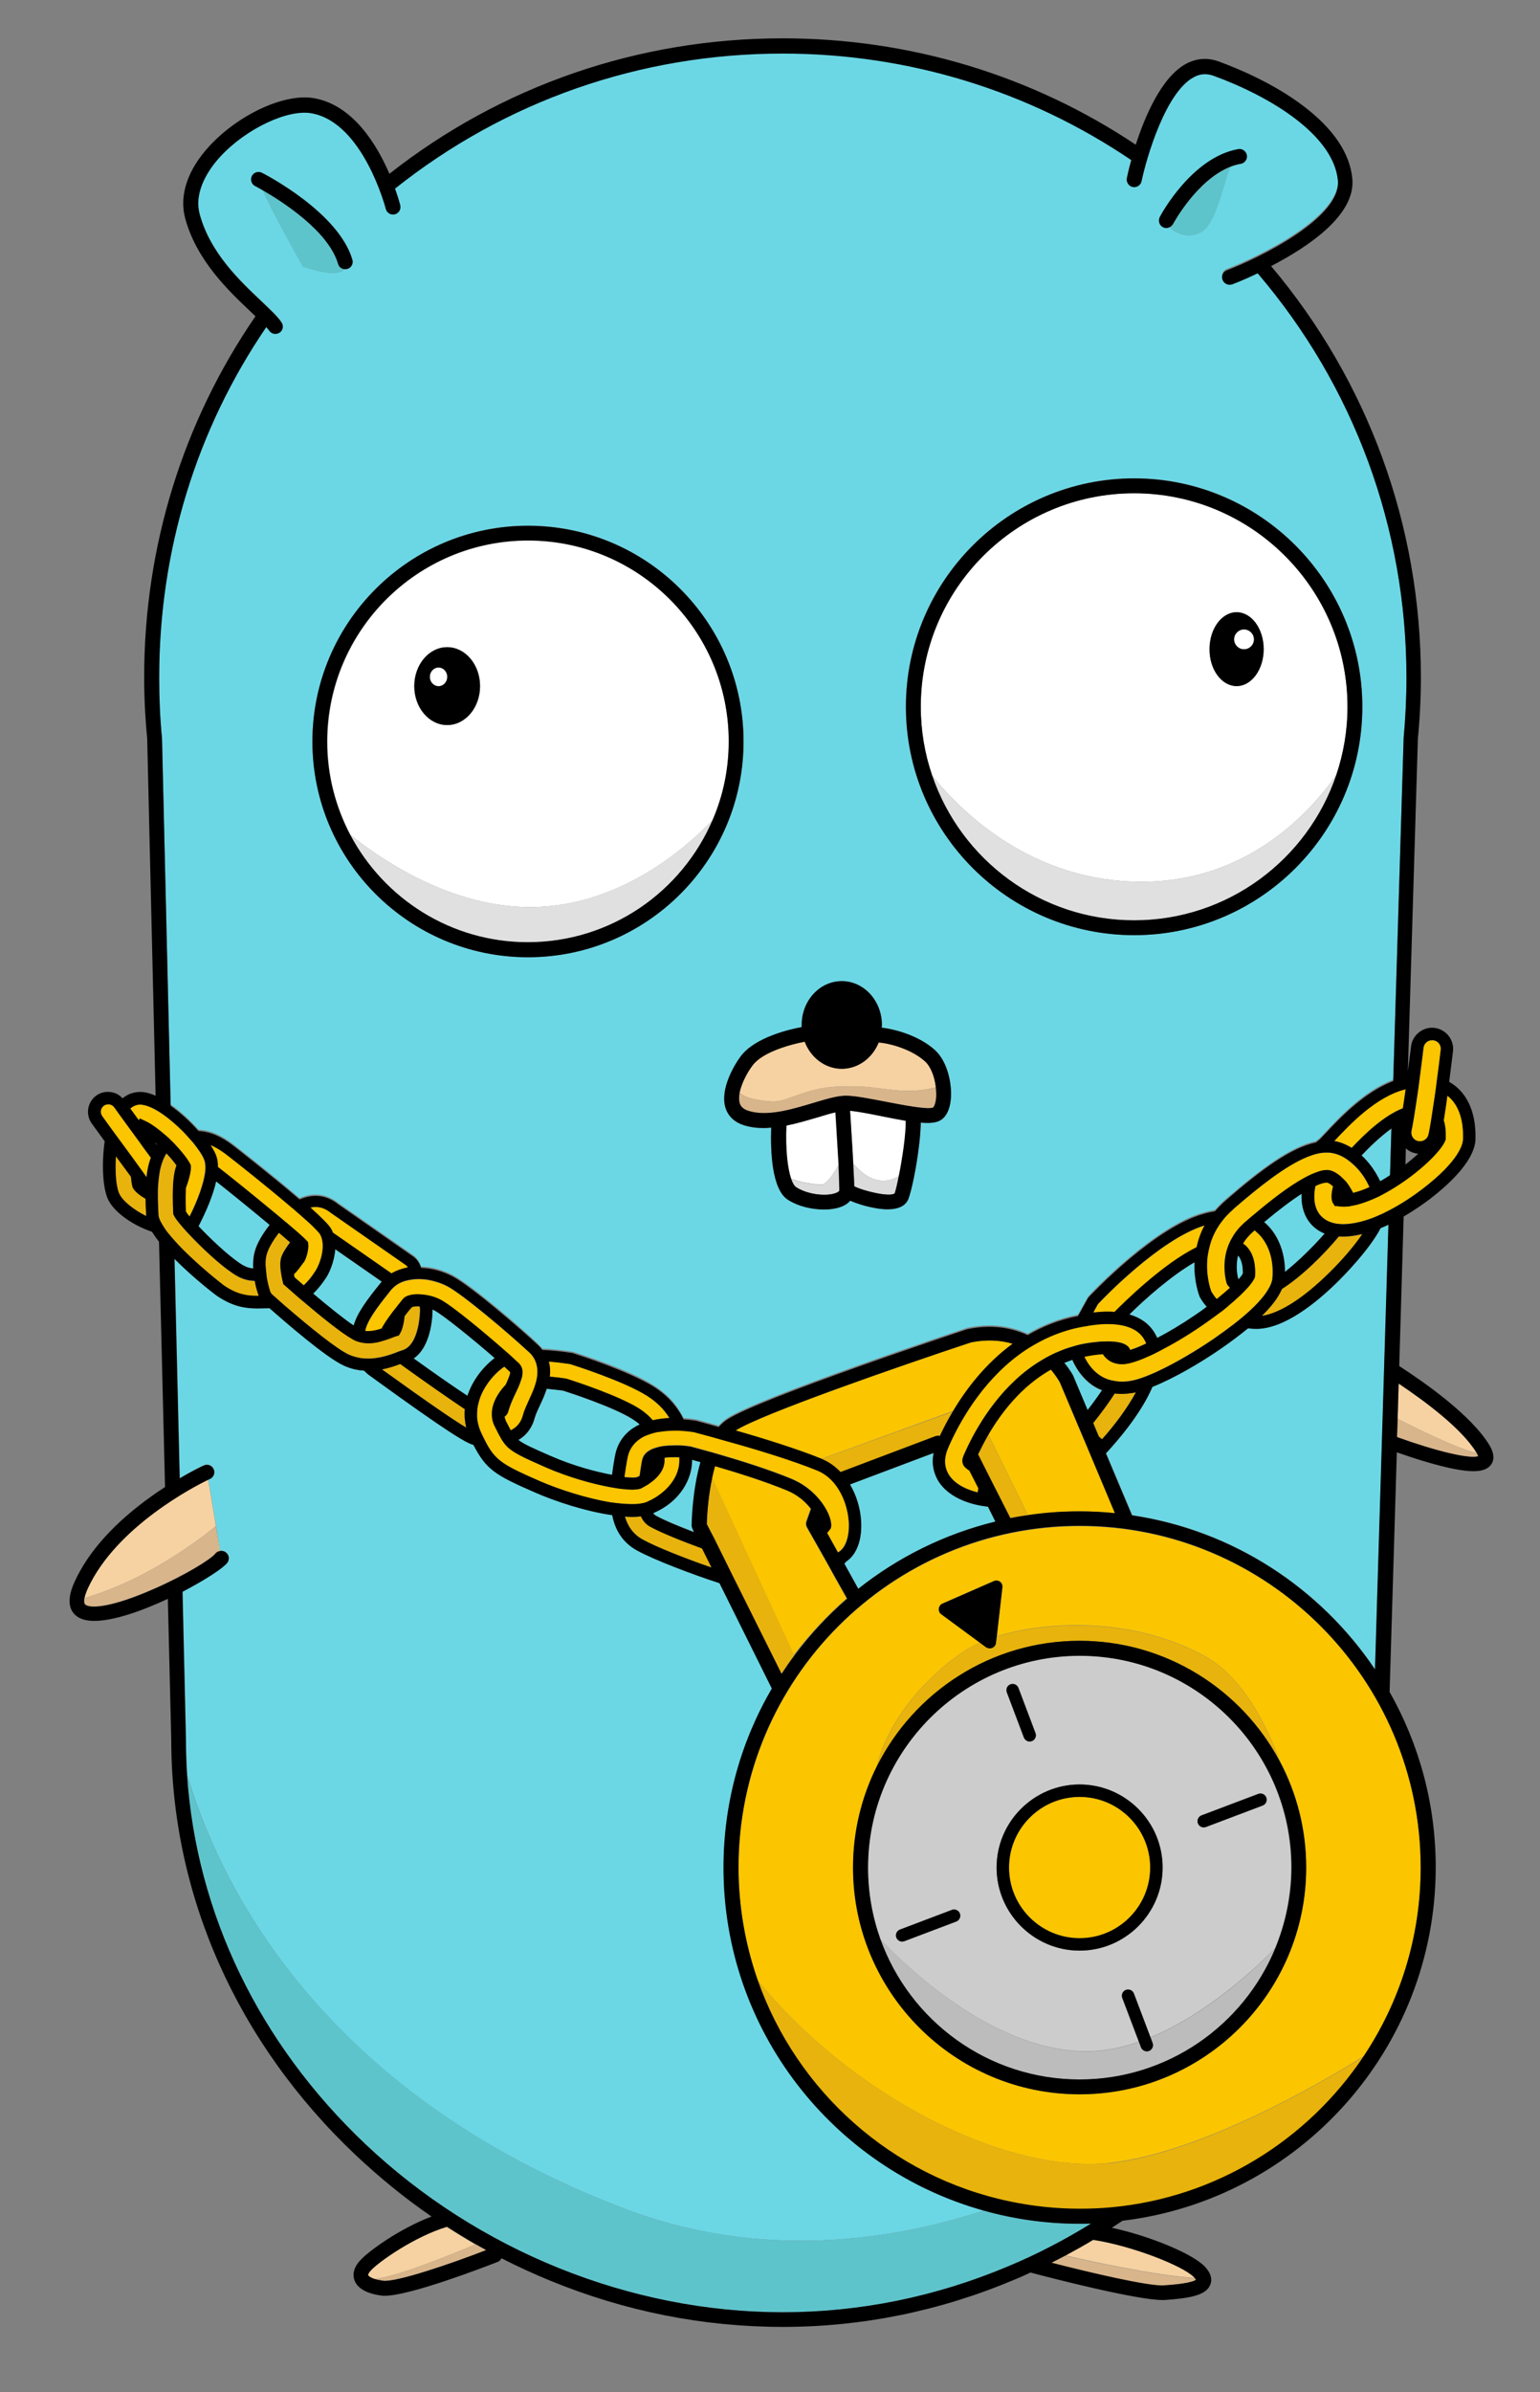 <?xml version="1.0" encoding="utf-8"?>
<!-- Generator: Adobe Illustrator 21.0.0, SVG Export Plug-In . SVG Version: 6.00 Build 0)  -->
<svg version="1.1" id="Ebene_1" xmlns="http://www.w3.org/2000/svg" xmlns:xlink="http://www.w3.org/1999/xlink" x="0px" y="0px"
	 viewBox="0 0 768 1192" style="enable-background:new 0 0 768 1192;" xml:space="preserve">
<rect x="0" y="0" width="768" height="1192" fill="#808080" stroke="none"/>
<style type="text/css">
	.st0{fill:none;}
	.st1{fill:#F6D2A2;}
	.st2{fill:#6BD7E5;}
	.st3{fill:#5EC4CC;}
	.st4{fill:#FFFFFF;}
	.st5{fill:#FBC500;}
	.st6{fill:#E8B30C;}
	.st7{fill:#CCCCCC;}
	.st8{fill:#D8B58B;}
	.st9{fill:#BCBCBC;}
	.st10{fill:#DBDBDB;}
	.st11{fill:#E0E0E0;}
</style>
<g>
	<path class="st0" d="M700.8,580.3c2.4-1.8,4.5-3.7,6.4-5.4c-0.5,0-0.9-0.1-1.4-0.2c-1.8-0.4-3.5-1.3-4.8-2.5L700.8,580.3z"/>
	<path class="st0" d="M77.3,569.3l0.9,1.2l0-0.4C77.9,569.8,77.6,569.6,77.3,569.3z"/>
	<path class="st1" d="M531.5,1123.9c10.4,2.4,43.8,9.9,64.3,11.2c-0.1-0.1-0.2-0.3-0.4-0.4c-5.4-5.7-31.1-15.7-50.3-18.5
		C540.6,1118.9,536.1,1121.4,531.5,1123.9z"/>
	<path class="st1" d="M222.8,1109.7c-16.1,4.8-34.1,17.5-38,21.8c-1.1,1.2-1.3,2-1.3,2.3c0.1,0.3,0.9,1.1,2.9,1.8
		c11.1-0.7,42.1-13.6,50.5-17.2C232.2,1115.6,227.5,1112.7,222.8,1109.7z"/>
	<path class="st1" d="M736.3,723.9c-7.4-12.2-26.3-26.1-38.8-34.4L697,707C705.3,711.2,728.2,722.6,736.3,723.9
		C736.4,723.9,736.3,723.9,736.3,723.9z"/>
	<path class="st2" d="M693.2,585.8l0.7-23.3c-5.6,4-11,9.3-14.9,13.4c1,0.9,1.9,1.8,2.8,2.9c2.7,3.1,4.9,6.6,6.5,10.1
		C690,587.8,691.6,586.8,693.2,585.8z"/>
	<path class="st2" d="M496.4,758.2l-3.7-7.4l-2.8-0.4c-2.7-0.4-16.5-2.8-22.3-13c-1.7-3-3.2-7.6-2-13.4l-41.7,15.7
		c3.3,5.6,5.1,12,5.5,17.8c0.7,9.5-2.1,17.2-7.5,20.7l-0.8,1l7,12.5C447.8,775.9,471.1,764.3,496.4,758.2z"/>
	<path class="st2" d="M619.8,634.7c0.2-3.1-0.4-7-2.4-9.1c-1.2,5-0.5,9.4,0.1,11.6c0.1,0.1,0.1,0.1,0.2,0.2
		C618.8,636.1,619.5,635.2,619.8,634.7z"/>
	<path class="st2" d="M598.4,646.2l-0.2-0.5c-0.2-0.6-2.7-7.4-2.4-16.7c-11.3,6.5-24.2,17.8-32.5,26c6.4,1.8,10.9,5.5,13.5,10.9
		c0.1,0.3,0.2,0.5,0.4,0.8c5.8-3.1,12.3-7,18.6-11.2c2.2-1.5,4.2-2.9,6.1-4.3c-1.3-1.4-2.3-2.8-3-4L598.4,646.2z"/>
	<path class="st2" d="M534.7,677.7c-1.4,0.4-2.7,1-4,1.5c3,3.7,4.5,6.5,4.5,6.6c0,0.1,0.1,0.2,0.1,0.3l7,16.6
		c2.7-3.4,5.1-6.7,7.2-9.8c-1.8-0.7-3.6-1.7-5.2-2.8C539.4,686.5,536.5,681.7,534.7,677.7z"/>
	<path class="st2" d="M652.8,608.5c-3-4.2-3.9-9.1-3.6-13.7c-4.7,3-10.8,7.5-18.7,14.1c0,0,0,0,0,0c6.7,5.6,10.4,14.7,10.4,24.8
		c6.8-5.3,14.1-12.7,19.8-19.1C656.8,613.1,654.3,610.7,652.8,608.5z"/>
	<path class="st2" d="M311.8,1100.7c68.9,26.1,134.5,15.3,178.7,0.8c-74.7-21-129.6-89.6-129.6-170.9c0-32.5,8.8-62.9,24.1-89.2
		l-26.1-52.5c-13-4.2-32.7-11.6-41.3-16.4c-7.3-4.1-10.8-10.4-12.2-17.5c-12.9-1.9-28-6.7-38.5-11.3c-19.7-8.6-24.3-11.3-30.7-23.7
		c-3.6-0.9-12.1-5.7-51.4-34.3c-1.2-0.9-2.2-1.8-3.1-2.7c-3.6-0.2-7.1-1.1-10.3-2.6c-8.9-4.2-28.8-21.3-36.9-28.5
		c-1.2,0-4.9,0.1-6.1,0.1c-5.7,0-12.1-0.8-20.3-6.4c-0.2-0.1-11.3-8.5-21-18.3l2.6,109.2c7-4.1,11.7-6.3,12-6.4
		c1.9-0.9,4.1,0,4.9,1.8c0.9,1.9,0,4.1-1.8,4.9c0,0-0.4,0.2-0.9,0.4l5.9,35.5c1-0.2,2,0.1,2.9,0.7c1.6,1.3,1.9,3.6,0.7,5.2
		c-2.2,2.8-11.1,8.7-22.3,14.4l1.7,73.4c0,6.1,0.2,12.2,0.6,18.2C108.4,935.4,157.6,1042.2,311.8,1100.7z"/>
	<path class="st2" d="M345.2,727.3c0,0.2,0,0.5,0,0.7c0,8.1-5.1,19.8-19.1,25.8c-0.1,0-0.2,0.1-0.3,0.1c0.4,0.5,0.8,1,1.4,1.3
		c3.9,2.2,11.3,5.2,19,8.2l-0.7-1.5c-0.3-0.5-0.4-1.1-0.4-1.7c0-1.1,0.2-17.1,4.4-31.8C347.7,728,346.3,727.6,345.2,727.3z"/>
	<path class="st2" d="M134.4,610.3c-9.2-7.7-20.5-16.8-26.7-21.7c-1.6,7.1-5,15-8.3,21.4c-0.2,0.3-0.3,0.6-0.5,0.9
		c5.8,6.1,14.1,14,20.3,18.3c2.8,1.9,4.7,2.6,7,2.8c-0.1-2.7,0-5.4,0.6-8.1C127.9,619.7,130.9,614.7,134.4,610.3z"/>
	<path class="st2" d="M80.8,367.6l4.3,182.7c5,3.5,9.9,8.1,13.9,12.6c5.8,0.3,11.2,2.6,17.2,7.2c0.3,0.2,18.9,14.7,33.2,26.9
		c6.9-3,13.6-2.1,19.4,2.5l37.2,25.9c1.7,1.2,3,2.9,3.7,4.9c0.1,0.3,0.2,0.5,0.3,0.8c5.1,0.2,10.6,1.5,16,4.4c9.4,5,34.9,27,42,33.8
		c0.9,0.9,1.8,1.8,2.5,2.7c5.2,0.2,10.2,0.9,14,1.4c0.5,0.1,1,0.2,1.5,0.3c2.8,0.9,27.8,8.8,40,16.6c6.8,4.3,11.7,9.7,14.9,16.3
		c3.3,0.2,5.7,0.6,6.3,0.7c0.2,0,0.5,0.1,0.7,0.2c0.1,0,4.2,1.1,10.5,2.9c1.3-1.4,2.6-2.7,4.2-3.7c15.9-10.5,115.4-43.6,119.6-45
		c0.1,0,0.3-0.1,0.4-0.1c12.2-2.5,22.1-0.6,29.9,3c7.4-4.3,15.7-7.7,25.1-9.5l5-9l0.9-1c1.3-1.4,32.5-34.4,57-41
		c1.9-0.5,3.7-0.9,5.4-1.2c1.6-1.9,3.4-3.7,5.5-5.5c17.8-15.3,32.5-26.2,44.9-28.8c0.5-0.5,1-0.9,1.6-1.3c0.5-0.4,2.2-2.3,3.2-3.3
		c7.1-7.6,19.2-20.5,33.7-26l5.2-170.8l0-0.1c1-10,1.4-20.1,1.4-30c0-74.7-26.2-145.4-74.2-201.6c-6.3,2.9-11.1,4.9-12.7,5.5
		c-0.4,0.2-0.9,0.2-1.3,0.2c-1.5,0-2.9-0.9-3.5-2.4c-0.7-1.9,0.2-4.1,2.1-4.8c16-6.1,57.2-26.2,55.4-44.8
		c-2.2-22.6-33.4-41.8-61.9-52.1c-3.5-1.3-6.9-1-10.2,0.8C581.1,46,571.7,78.2,569.2,90c-0.4,2-2.4,3.3-4.4,2.9
		c-2-0.4-3.3-2.4-2.9-4.4c0.1-0.5,0.8-4,2.2-9c-50.9-34.5-111-53.1-173.9-53.1c-71.1,0-138.5,23.7-193.3,67.3
		c1.7,4.6,2.5,7.8,2.6,8.3c0.5,2-0.7,4-2.7,4.5c-2,0.5-4-0.7-4.5-2.7c-0.1-0.4-11.2-42.8-36.8-47.6c-11.9-2.3-32.8,7.6-45.6,21.4
		c-5.3,5.7-13.6,17-10.4,28.9c5.2,19.2,19.9,33.1,30.7,43.3c4.5,4.3,8.1,7.6,10.1,10.6c1.1,1.7,0.7,4-1,5.1
		c-0.6,0.4-1.3,0.6-2.1,0.6c-1.2,0-2.4-0.6-3.1-1.7c-0.4-0.5-0.8-1.1-1.4-1.7C98,214,79.3,274.3,79.3,337.4c0,9.9,0.5,19.9,1.4,30
		L80.8,367.6z M578.4,108.2c0.6-1.2,16-29.8,39.1-33.8c2-0.4,3.9,1,4.3,3c0.4,2-1,3.9-3,4.3c-1.8,0.3-3.6,0.8-5.3,1.5
		c-3.7,9.1-7.2,29.1-15,32.7c-7.1,3.3-12.7-0.3-15.3-2.6c-0.5,0.2-1,0.4-1.5,0.4c-0.6,0-1.2-0.1-1.7-0.4
		C578.1,112.3,577.5,110,578.4,108.2z M565.6,238.3c62.8,0,113.8,51.1,113.8,113.8S628.3,466,565.6,466S451.7,415,451.7,352.2
		S502.8,238.3,565.6,238.3z M399.8,511.8c0-0.4,0-0.7,0-1.1c0-12,9-21.8,20-21.8c11.1,0,20,9.8,20,21.8c0,0.5,0,0.9-0.1,1.4
		c7,0.8,18.6,4.1,26.5,11.1c6.4,5.7,8.8,17.2,7.9,25.2c-0.6,5-2.5,8.4-5.4,10c-2.1,1.1-5.2,1.4-9.5,1c-0.1,3.1-0.3,6.9-0.9,11.6
		c-1.3,11-3.7,22.1-5.2,26.2c-1.3,3.6-4.9,5.4-10.5,5.4c-3.1,0-6.8-0.6-11.1-1.7c-3.2-0.9-5.7-1.7-7.5-2.6c-1,1.2-2.5,2.4-5,3.2
		c-2.2,0.8-5,1.2-8,1.2c-5.8,0-12.6-1.5-18-4.8c-8.2-5.1-8.8-24.2-8.4-36c-1.2,0.1-2.5,0.2-3.7,0.2c-3.5,0-7-0.4-10.2-1.5
		c-5.8-1.9-8.1-5.7-8.9-8.6c-2.7-8.7,3.6-20.3,7.8-25.7C376.7,516.9,393.8,513,399.8,511.8z M263.3,261.9
		c59.3,0,107.5,48.2,107.5,107.5S322.6,477,263.3,477s-107.5-48.2-107.5-107.5S204,261.9,263.3,261.9z M131.1,94.8
		c-2.3-1.3-3.7-2.1-3.8-2.1c-1.8-0.9-2.6-3.2-1.6-5c0.9-1.8,3.2-2.6,5-1.6c1.6,0.8,38.2,19.7,45.1,43.3c0.6,2-0.6,4-2.5,4.6
		c-0.3,0.1-0.7,0.1-1,0.1c-0.2,0-0.3,0-0.5,0c-4.2,4.9-20.7-1.3-20.7-1.3S135.7,105.7,131.1,94.8z"/>
	<path class="st2" d="M167.1,622.5c-0.4,6.5-3.2,12.7-5.2,15.1c-0.1,0.1-0.2,0.2-0.3,0.4l-0.1,0.2c-1,1.4-2.8,3.9-5.4,6.4
		c7.8,6.6,15.4,12.7,20.2,15.9c1.7-6.2,6.8-12.9,13.1-20.7l0.9-1.1L167.1,622.5z"/>
	<path class="st2" d="M235.5,690c3.1-5.9,7.5-10.4,11.2-13.2c-10.6-9.3-25.4-21.3-30-23.7c-0.3-0.2-0.7-0.3-1-0.5
		c0,1.3,0,18-9.4,24.4c10.6,7.6,20.2,14.3,26.8,18.7C233.8,693.8,234.5,691.9,235.5,690z"/>
	<path class="st3" d="M171.7,134.1c-1.4-0.2-2.7-1.2-3.1-2.6c-4.8-16.5-28.2-31.3-37.5-36.7c4.7,10.9,19.9,38,19.9,38
		S167.5,139,171.7,134.1z"/>
	<path class="st2" d="M269.4,700.2c-1.1,2.4-2.2,4.7-2.7,6.5c-1,3.8-3.3,8.1-8.1,10.9c2.8,2.2,7.2,4.1,16.1,8
		c11.4,5,22.5,7.9,30.6,9.4c0.4-3.1,0.9-6.1,1.4-9l0.1-0.4c0.9-5.6,3.9-10.3,8.6-13.6c1.2-0.8,2.4-1.5,3.7-2.1
		c-1.1-1-2.3-1.9-3.6-2.7c-9.4-5.9-31.2-13.1-34.7-14.2c-2.6-0.4-5.4-0.7-8-0.9C271.7,695.1,270.4,697.9,269.4,700.2z"/>
	<path class="st2" d="M685.8,831.8l6.7-221.6c-1.3,0.6-2.6,1.2-3.9,1.7c-5.8,11.1-19.2,24.5-21,26.3c-11,10.9-27,23.9-41,23.9h0
		c-1.4,0-2.8-0.1-4.1-0.3c-3.9,3.2-8.4,6.6-13.6,10.2c-9.7,6.7-23.1,14.6-34.1,19c-3.7,8.6-10.6,19.3-22.7,32.6l-0.5,0.5l13.1,30.9
		C615,762.5,658.5,791.3,685.8,831.8z"/>
	<path class="st4" d="M174.7,416c15.3,12.3,50.4,36.3,90.3,36c43.3-0.3,76.1-28.5,90.5-43.4c5.1-12,8-25.2,8-39.1
		c0-55.2-44.9-100.1-100.1-100.1s-100.1,44.9-100.1,100.1C163.2,386.2,167.4,402.1,174.7,416z M223,322.5c9.1,0,16.4,8.7,16.4,19.4
		c0,10.7-7.3,19.4-16.4,19.4c-9.1,0-16.4-8.7-16.4-19.4C206.6,331.2,214,322.5,223,322.5z"/>
	<path class="st4" d="M569.6,439.4c52-0.1,83.2-33.9,96.8-53.2c3.6-10.7,5.6-22.1,5.6-34c0-58.7-47.7-106.4-106.4-106.4
		s-106.4,47.7-106.4,106.4c0,12,2,23.6,5.7,34.3C479.8,405.1,515,439.5,569.6,439.4z M616.7,305c7.5,0,13.5,8.3,13.5,18.4
		c0,10.2-6.1,18.4-13.5,18.4s-13.5-8.3-13.5-18.4C603.1,313.3,609.2,305,616.7,305z"/>
	<path class="st4" d="M407.7,556.7c-4.8,1.5-10.1,3.1-15.6,4.1c-0.6,11.9,0.5,21.4,2.4,26.6c5.5,1.9,11.5,2.8,15,2.9
		c2.6,0.1,6.1-5.2,8.6-9.7c-0.4-7.6-1-17.7-1.6-26.5C413.9,554.8,410.8,555.7,407.7,556.7z"/>
	<path class="st3" d="M538.4,1108.1c-16.6,0-32.7-2.3-47.9-6.6c-44.2,14.5-109.8,25.3-178.7-0.8
		c-154.1-58.5-203.4-165.3-218.5-215.9c4.7,68.8,35.9,133.5,89,183.7c56.3,53.2,132.1,83.7,208,83.7c38.6,0,76.4-7.7,112.5-22.9
		c14.4-6,28.2-13.2,41.4-21.3C542.3,1108.1,540.3,1108.1,538.4,1108.1z"/>
	<path class="st4" d="M451.8,558.5c-3.4-0.6-7.3-1.3-11.6-2.2c-6-1.2-12.1-2.4-16.2-2.8c0.7,11.1,1.2,20,1.6,26.5
		c3,3.4,7.3,7.2,12.4,8.1c4.1,0.8,7.7-0.5,10.5-2.2c0.9-4.2,1.7-9.2,2.4-14.1C451.5,566,451.8,561.6,451.8,558.5z"/>
	<path class="st1" d="M384.9,548.9c7.2,0.6,16.9-7.1,33.7-7.5c16.9-0.4,16.2,0.9,29.9,2c7.9,0.6,14.2-0.5,18.2-1.6
		c-0.6-5-2.5-10.4-5.4-13c-6.6-5.9-17.4-8.9-23.1-9.4c-3.1,7.7-10.1,13.1-18.4,13.1c-8.3,0-15.5-5.6-18.5-13.5
		c-6.8,1.2-20.8,4.9-25.9,11.7c-3,4-5.8,9.4-6.6,13.9C372.3,547.5,379.2,548.5,384.9,548.9z"/>
	<path d="M223,361.3c9.1,0,16.4-8.7,16.4-19.4c0-10.7-7.3-19.4-16.4-19.4c-9.1,0-16.4,8.7-16.4,19.4
		C206.6,352.6,214,361.3,223,361.3z M218.7,332.6c2.4,0,4.3,2.1,4.3,4.6s-1.9,4.6-4.3,4.6s-4.3-2.1-4.3-4.6S216.3,332.6,218.7,332.6
		z"/>
	<path class="st3" d="M585,111.7c-0.4,0.8-1,1.3-1.8,1.6c2.6,2.3,8.2,5.9,15.3,2.6c7.8-3.6,11.4-23.6,15-32.7
		C596.8,89.8,585.1,111.4,585,111.7z"/>
	<path d="M616.7,341.9c7.5,0,13.5-8.3,13.5-18.4c0-10.2-6.1-18.4-13.5-18.4s-13.5,8.3-13.5,18.4
		C603.1,333.6,609.2,341.9,616.7,341.9z M620.4,313.7c2.7,0,4.9,2.2,4.9,4.9c0,2.7-2.2,4.9-4.9,4.9c-2.7,0-4.9-2.2-4.9-4.9
		C615.5,315.9,617.7,313.7,620.4,313.7z"/>
	<path d="M168.6,131.5c0.4,1.5,1.7,2.5,3.1,2.6c0.2,0,0.3,0,0.5,0c0.3,0,0.7,0,1-0.1c2-0.6,3.1-2.6,2.5-4.6
		c-6.9-23.6-43.5-42.5-45.1-43.3c-1.8-0.9-4.1-0.2-5,1.6c-0.9,1.8-0.2,4.1,1.6,5c0.1,0,1.5,0.8,3.8,2.1
		C140.4,100.2,163.8,115,168.6,131.5z"/>
	<path d="M580,113.2c0.6,0.3,1.1,0.4,1.7,0.4c0.5,0,1-0.1,1.5-0.4c0.7-0.3,1.4-0.9,1.8-1.6c0.1-0.2,11.8-21.9,28.5-28.5
		c1.7-0.7,3.5-1.2,5.3-1.5c2-0.4,3.4-2.3,3-4.3c-0.4-2-2.3-3.4-4.3-3c-23.1,4.1-38.5,32.6-39.1,33.8
		C577.5,110,578.1,112.3,580,113.2z"/>
	<path class="st1" d="M43.8,791.4c-0.4,0.9-1.3,3-1.7,4.9c35.3-10.1,65.5-35.8,65.5-35.8l1.7,12.3c0.1,0,0.2-0.1,0.4-0.1l-5.9-35.5
		C97.3,740.4,58,760.6,43.8,791.4z"/>
	<path class="st5" d="M484.3,668.9c-35.4,11.7-104.9,35.9-117.4,43.9c13.4,3.9,31,9.3,42.8,14.1l65.6-23.8
		c6.4-10.7,16.1-23.6,29.7-33.6C499.2,667.9,492.3,667.3,484.3,668.9z"/>
	<path class="st6" d="M549.5,717.2c6.5-7.3,12.6-15.5,16.9-23.4c-0.5,0.1-1,0.2-1.5,0.3c-1.9,0.3-3.8,0.5-5.7,0.5
		c-1.2,0-2.3-0.1-3.4-0.2c-3.2,5-7,10.1-10.8,14.6l2.8,6.7L549.5,717.2z"/>
	<path class="st5" d="M548,649.5l-0.4,0.4l-2.3,4.2c1.1-0.1,2.3-0.2,3.5-0.3c2.5-0.1,4.9-0.1,7.1,0c4.5-4.6,24-24,40.9-32.2
		c0.8-3.5,2-7.2,4-10.9C578.1,617.6,549.2,648.2,548,649.5z"/>
	<path class="st5" d="M537.6,661.5c-1.4,0.3-2.7,0.6-4.1,1c-5.3,1.4-10.1,3.4-14.6,5.8c-2.5,1.3-4.9,2.7-7.2,4.2
		c-19.9,13.2-31.7,33.6-37.1,45c-0.8,1.7-1.5,3.2-2,4.5c-0.4,0.8-0.6,1.6-0.8,2.4c-1.2,4.4-0.1,7.8,1.1,9.9
		c3.3,5.7,10.5,8.3,14.7,9.3l0.3-2.1l-4.5-8.8c-1.3-0.8-2.4-1.7-3-2.8c-0.5-1-0.6-2-0.4-2.9c0.1-0.8,0.4-1.5,0.6-1.9
		c0.6-1.4,1.3-3.1,2.3-5c5.4-11.3,17.1-30.8,36.6-42.4c2.2-1.3,4.5-2.5,6.8-3.6c2.1-0.9,4.2-1.8,6.4-2.5c1-0.3,2-0.6,3-0.9
		c1-0.3,2-0.5,3-0.8c2.7-0.6,5.6-1.1,8.6-1.3c0.8-0.1,1.6-0.2,2.4-0.2c0.4,0,0.7,0,1.1,0c1.3,0,2.4,0,3.5,0c4.9,0.2,8.1,1.5,9.1,3.7
		c0.1,0.2,0.1,0.3,0.2,0.5c2.2-0.7,4.9-1.8,8-3.2c-0.1-0.3-0.3-0.7-0.4-1c-2.1-4.4-6.2-7.1-12.4-8.2c-1-0.2-2.2-0.3-3.3-0.4
		c-1-0.1-2.1-0.1-3.3-0.1c-0.1,0-0.1,0-0.2,0c-0.9,0-1.9,0-2.9,0.1c-2.6,0.1-5.1,0.4-7.5,0.8C540.2,661,538.9,661.2,537.6,661.5z"/>
	<path class="st6" d="M669.8,616.2c-0.7,0-1.4,0-2.1-0.1c-7.5,9.1-18.6,20-28.4,26.2c-1.7,4.1-5.1,8.5-10,13.4
		c9-1.3,20.9-9,33.9-21.8c5.9-5.8,12-12.8,16.2-18.9c-1.8,0.4-3.7,0.8-5.5,1C672.5,616.2,671.1,616.2,669.8,616.2z"/>
	<path class="st5" d="M661.7,583.1c1.6,0,3.4,0.7,5.3,2c0.8,0.6,1.6,1.3,2.5,2.1c0.4,0.4,0.8,0.8,1.2,1.2c0.4,0.4,0.7,0.9,1.1,1.3
		c1.2,1.5,2.1,3.1,2.9,4.8c2.6-0.6,5.4-1.6,8.2-2.9c-1.4-3.1-3.3-6.2-5.7-8.9c-0.8-0.9-1.6-1.7-2.4-2.4c-0.8-0.7-1.6-1.4-2.4-2
		c-0.9-0.6-1.7-1.2-2.6-1.7c-2.6-1.4-5.3-2.2-8-2.2c-0.7,0-1.5,0.1-2.3,0.1c-1.3,0.2-2.6,0.4-4,0.8c-1.2,0.3-2.4,0.8-3.7,1.3
		c-10.9,4.4-23.7,14.7-36.4,25.6c-0.2,0.2-0.4,0.3-0.5,0.5c-1.1,1-2.1,2-3.1,3c-1,1.1-1.9,2.1-2.7,3.2c-2.4,3.2-4.1,6.5-5.2,9.7
		c-0.4,1.2-0.8,2.4-1,3.6c-0.3,1.2-0.5,2.4-0.7,3.5c-1.3,9.6,1.5,17.1,1.7,17.7l0.1,0.3l0.2,0.3c0.6,1,1.4,2.2,2.5,3.4
		c2.7-2.1,4.9-4,6.6-5.6c-0.5-0.5-0.9-1-1.1-1.3l-0.3-0.4l-0.2-0.5c-0.5-1.8-2.1-8.3-0.2-15.8c0.3-1,0.6-2,1-3.1c0.4-1,0.8-2,1.4-3
		c1.4-2.6,3.2-5.1,5.8-7.6c0.4-0.4,0.8-0.8,1.3-1.2c0.4-0.4,0.9-0.8,1.3-1.1c0.9-0.7,1.7-1.5,2.6-2.2c8.4-7.1,17.7-14.4,25.5-18.6
		c1.3-0.7,2.6-1.3,3.8-1.9c1.1-0.5,2.3-0.9,3.3-1.2C659.1,583.3,660.5,583.1,661.7,583.1z"/>
	<path class="st5" d="M609,653.5c-0.8,0.6-1.7,1.3-2.6,1.9c-2.2,1.7-4.6,3.4-7.3,5.2c-7.2,4.8-14.3,9.1-20.7,12.4
		c-1,0.5-2,1-2.9,1.5c-1.1,0.5-2.1,1-3.1,1.4c-3.6,1.6-6.7,2.7-9.1,3.3c-0.3,0.1-0.7,0.2-1,0.2c-0.8,0.1-1.6,0.2-2.4,0.3
		c-0.2,0-0.4,0-0.7,0c-0.9,0-1.7-0.1-2.5-0.3c-1.4-0.3-2.7-0.8-3.8-1.6c-1.2-0.9-2.2-2-3-3.1c0,0,0,0,0,0c-3.2,0.2-6.3,0.6-9.2,1.3
		c1.4,3,3.7,6.4,7.2,8.9c1.5,1.1,3.2,1.9,4.9,2.5c1,0.3,2.1,0.6,3.2,0.7c1.1,0.2,2.2,0.3,3.4,0.3c1.4,0,2.9-0.1,4.5-0.4
		c1.8-0.3,3.9-0.9,6.1-1.7c1.2-0.4,2.5-0.9,3.8-1.5c1.2-0.5,2.4-1,3.6-1.6c9-4.2,19.4-10.4,27.9-16.2c3.6-2.5,6.7-4.8,9.5-6.9
		c1-0.8,2-1.5,2.9-2.3c1-0.8,2-1.7,2.9-2.4c3.6-3.1,6.4-5.9,8.4-8.3c1.3-1.5,2.3-2.9,3.1-4.2c1.1-1.7,1.7-3.2,2.1-4.5
		c0.2-0.6,0.3-1.2,0.3-1.7c0.8-9.4-2.2-18-8.1-23c-0.3-0.2-0.5-0.4-0.8-0.7c-0.2,0.2-0.4,0.3-0.6,0.5c-2.3,2-3.9,4-5.2,6.1
		c0.3,0.2,0.7,0.4,1,0.7c5.4,4.6,5.2,12.9,5,15.4l0,0.4l-0.1,0.3c-0.3,1-1.2,2.5-2.7,4.2c-0.6,0.8-1.4,1.6-2.3,2.5
		c-0.7,0.7-1.5,1.5-2.3,2.3c-1.9,1.8-4.3,3.9-6.9,6C610.7,652.2,609.9,652.9,609,653.5z"/>
	<path class="st5" d="M701,542.7c-14.8,3.6-28.1,17.8-35.5,25.7c0,0.1-0.1,0.1-0.1,0.1c3,0.5,5.9,1.7,8.7,3.4
		c6.1-6.4,15.7-15.9,25.6-19.8C700.1,549.2,700.6,546,701,542.7z"/>
	<path class="st5" d="M729.6,567.8c0.4-9.4-2-16.7-6.8-21.1c-0.3-0.3-0.7-0.6-1-0.8c-0.6,4.2-1.2,8.5-1.8,12.3
		c0.8,2.4,1.1,5.4,1,8.9l0,0.4l-0.1,0.4c-2,6-15.9,18.8-30.4,26.7c-0.9,0.5-1.9,1-2.8,1.5c-1,0.5-1.9,0.9-2.9,1.3
		c-2.8,1.2-5.6,2.2-8.3,2.9c-1,0.3-2,0.5-3,0.6c-0.4,0.1-0.8,0.1-1.2,0.2c-0.7,0.1-1.3,0.1-1.9,0.1c-0.2,0-0.4,0-0.6,0
		c-1.1,0-2.1-0.1-2.9-0.3h-1.2l-0.9-1.4c-1.2-1.9-0.8-5.4,0-8.4c-1.5-1.4-2.7-1.9-3-1.9c-1.2,0-3.1,0.4-5.8,1.7
		c-0.9,4.3-1,9.8,1.9,13.9c1.7,2.3,4.1,3.9,7.2,4.6c1.1,0.3,2.3,0.5,3.6,0.5c1.2,0.1,2.5,0,3.9-0.1c0.2,0,0.5,0,0.7-0.1
		c3.6-0.4,7.3-1.4,10.8-2.7c1.3-0.5,2.6-1,3.8-1.6c1.2-0.5,2.3-1,3.4-1.6c7.9-3.9,14.6-8.8,18.2-11.5
		C727.8,578.3,729.5,570,729.6,567.8z"/>
	<path class="st5" d="M538.4,753.1c6,0,11.8,0.3,17.6,0.9l-15.5-36.7l-3.6-8.5l-8.4-19.9c-0.3-0.6-1.9-3.3-4.6-6.6
		c-14.7,8.3-24.9,21.7-31.1,32.3l19.8,40.3C521,753.8,529.7,753.1,538.4,753.1z"/>
	<path class="st5" d="M707.2,568.7c2.3,0.5,4.7-1,5.2-3.3c0.4-1.8,0.8-4,1.2-6.5c0.2-1.3,0.4-2.6,0.6-3.9c0.2-1.1,0.3-2.2,0.5-3.3
		c0.4-2.9,0.9-5.9,1.3-8.8c0.1-1,0.3-2.1,0.4-3.1c0.1-1.1,0.3-2.1,0.4-3.1c1-7.3,1.6-13,1.7-13.5c0.3-2.4-1.4-4.5-3.8-4.8
		c-0.2,0-0.3,0-0.5,0c-2.2,0-4,1.6-4.3,3.8c0,0.1-0.7,6-1.7,13.5c-0.1,1-0.3,2.1-0.4,3.1c-0.1,1-0.3,2.1-0.4,3.1
		c-0.4,2.9-0.8,5.9-1.3,8.8c-0.2,1.1-0.3,2.1-0.5,3.2c-0.2,1.1-0.4,2.2-0.5,3.2c-0.4,2.5-0.8,4.7-1.2,6.5c-0.2,1.1,0,2.3,0.6,3.3
		C705.1,567.8,706.1,568.4,707.2,568.7z"/>
	<path class="st6" d="M320.5,767.1c6.8,3.8,22.2,9.8,34.4,14l-4.7-9.5c-10-3.6-20.6-7.9-26-10.9c-2.1-1.2-3.6-2.9-4.5-5.1
		c-1.4,0.2-2.9,0.3-4.5,0.3c-1.1,0-2.2,0-3.4-0.1C313.1,760.5,315.8,764.5,320.5,767.1z"/>
	<path class="st5" d="M422.2,796.5l-6.3-11.2l-3.2-5.8l-5.3-9.4l-3.3-5.8l-1.8-3.2c-0.5-0.9-0.6-2.1-0.3-3.1l2.2-6.2
		c-2.5-3.3-6.4-6.9-12-9.2c-11.3-4.6-25.6-9.1-35.9-12.1c-0.5,1.9-1,3.8-1.4,5.7l40.9,88.5C403.7,814.4,412.5,804.9,422.2,796.5z"/>
	<path class="st5" d="M354.6,715.8c-4.9-1.4-8.1-2.2-8.2-2.2c-0.1,0-0.2,0-0.3-0.1c-0.2,0-1.2-0.2-2.8-0.4c-0.9-0.1-2.1-0.2-3.4-0.3
		c-1-0.1-2.1-0.1-3.3-0.1c-2.4,0-5.1,0.1-7.7,0.6c-1,0.2-2.1,0.4-3.1,0.6c-1,0.3-2,0.6-3,1c-1.4,0.6-2.8,1.3-4,2.1
		c-3.3,2.3-5.4,5.6-6,9.6l-0.1,0.4c-0.5,2.9-1,5.9-1.4,8.9c3.1,0.3,5.3,0.4,6.1,0.1c0.2-0.1,0.4-0.2,0.5-0.2c0.3-0.1,0.6-0.3,1-0.5
		c0.3-2.3,0.7-4.6,1.1-7.1l0.1-0.4c0.3-2,1.3-3.5,3-4.7c0.6-0.4,1.2-0.7,1.9-1.1c0.9-0.4,1.9-0.7,3-1c0.9-0.2,1.9-0.4,3-0.6
		c1.7-0.2,3.5-0.3,5.5-0.3c0.7,0,1.3,0,2,0c1.1,0,2.1,0.1,3.1,0.2c1,0.1,2,0.2,2.9,0.4l0.3,0.1l0,0c0.8,0.2,3.2,0.8,6.6,1.8
		c2,0.6,4.4,1.2,7.1,2c10.4,3,24.8,7.5,36.2,12.2c5,2.1,9,5,12.1,8.3c2.3,2.4,4,4.9,5.3,7.2c2,3.7,2.7,7.1,2.2,8.8l-0.2,0.5
		l-1.7,2.1l5.4,9.7l0.4-0.2c3.5-2.1,5.5-8.1,5-15.3c-0.4-5.3-2.1-11.2-5.2-16.1c-1.4-2.3-3.2-4.3-5.2-6c-1.5-1.2-3.2-2.3-5.1-3.1
		c-12.6-5.2-32.2-11.1-45.8-15C359.2,717.1,356.7,716.4,354.6,715.8z"/>
	<path class="st5" d="M322.7,695.6c-11.8-7.5-37.5-15.6-38.6-15.9c-0.2-0.1-0.4-0.1-0.6-0.1c-3.5-0.5-6.8-0.9-9.9-1.1
		c0.7,2.5,0.8,5.1,0.5,7.5c2.6,0.2,5.2,0.5,7.8,0.9l0.5,0.1c4.3,1.4,26.2,8.6,36.3,14.9c2.7,1.7,4.9,3.6,6.7,5.8
		c2.8-0.6,5.6-1,8.3-1.1C331.1,702.3,327.4,698.6,322.7,695.6z"/>
	<path class="st5" d="M240,714c0,0.1,0.1,0.2,0.1,0.3c0.6,1.2,1.1,2.2,1.6,3.2c0.6,1.2,1.2,2.2,1.7,3.2c4.5,7.5,9,10,25.7,17.3
		c9.9,4.3,23.7,8.7,35.3,10.6c1,0.2,2.1,0.3,3.1,0.4c1.1,0.1,2.1,0.2,3.1,0.3c1.5,0.1,3,0.2,4.4,0.2c1.1,0,2.1-0.1,3.1-0.1
		c1.1-0.1,2.1-0.3,3-0.5c0.8-0.2,1.6-0.5,2.2-0.8l0.1-0.1c0.2-0.1,0.4-0.2,0.7-0.3c5.8-2.7,14.7-9.6,14.7-19.9c0-0.5,0-1.1,0-1.6
		c-0.8,0-1.7-0.1-2.5-0.1c-1.8,0-3.5,0.1-4.9,0.3c0,0.4,0,0.9,0,1.3c0,5-3.7,8.7-6.8,11c-1.3,1-2.5,1.7-3.3,2.1
		c-0.5,0.3-0.9,0.4-0.9,0.5c-0.2,0.1-0.3,0.1-0.4,0.2l-0.1,0.1l-0.1,0.1l-0.1,0c-0.4,0.2-1,0.3-1.6,0.4c-0.8,0.1-1.7,0.2-2.7,0.2
		c-1.4,0-3-0.1-4.7-0.3c-1-0.1-2-0.2-3.1-0.4c-1-0.1-2-0.3-3-0.5c-9.5-1.7-21.7-5.2-32.4-9.9c-12.1-5.3-16.9-7.5-20.1-11.2
		c-0.7-0.8-1.4-1.7-2-2.8c-0.5-0.9-1.1-1.8-1.6-2.9c-0.6-1.1-1.1-2.3-1.8-3.6c-0.6-1.2-0.9-2.4-1.2-3.5c-0.2-1.1-0.3-2.1-0.2-3.1
		c0-1.1,0.2-2.1,0.4-3.1c1.1-4.4,3.9-8.3,6.5-11c1.6-3.5,2.3-5.7,2.2-6.3c-0.9-0.8-1.9-1.7-2.9-2.7c-3.3,2.2-7.5,6.3-10.5,11.9
		c-1.1,2.1-1.9,4.2-2.4,6.3c-0.3,1.1-0.5,2.2-0.6,3.3c-0.1,1.2-0.1,2.4-0.1,3.6C238.1,708.8,238.8,711.5,240,714z"/>
	<path class="st6" d="M231.8,702.2c-7.8-5.2-20.2-13.9-32.2-22.5c-2.4,0.8-5.5,1.9-9.1,2.6c24.2,17.5,36,25.5,42,29
		C231.8,708.4,231.5,705.3,231.8,702.2z"/>
	<path class="st5" d="M202.5,630.5L165,604.4c-2.4-2-4.9-2.9-7.6-2.9c-0.8,0-1.6,0.1-2.5,0.3c5.3,4.7,9.3,8.6,10.3,10.6
		c0.3,0.6,0.6,1.3,0.9,1.9l29.2,20.3c2.4-1.4,5.2-2.4,8.3-2.9C203.2,631.2,202.9,630.8,202.5,630.5z"/>
	<path class="st6" d="M132.8,635.2c0.2,1.1,0.3,2.1,0.5,3.1c0.4,2,0.9,3.7,1.3,5c0.2,0.6,0.6,1.1,1,1.6c0.3,0.3,0.7,0.6,1,0.9
		c1.1,1,2.3,2,3.5,3.1c1,0.9,2,1.8,3.1,2.7c10.7,9.2,24.4,20.4,30.6,23.3c1.1,0.5,2.2,0.9,3.4,1.2c1.2,0.3,2.4,0.6,3.7,0.7
		c0.9,0.1,1.7,0.1,2.6,0.1c0.3,0,0.7,0,1,0c3.2-0.1,6.2-0.8,8.9-1.6c1.3-0.4,2.5-0.8,3.6-1.2c0.2-0.1,0.5-0.2,0.7-0.3
		c1.1-0.4,2.1-0.7,2.8-1c0,0,0,0,0,0c8.8-2.5,8.9-20.1,8.9-20.3c0-0.4-0.1-0.9-0.2-1.6c-1.8-0.1-3.2,0.1-3.8,0.3l-0.7,0.8
		c-1.1,1.4-2.1,2.6-3,3.7c-0.3,3.1-1.2,6.8-2.3,8.7l-0.6,1l-1.1,0.3c-0.7,0.2-1.5,0.5-2.3,0.8c-0.1,0-0.1,0-0.2,0.1
		c-0.9,0.3-1.8,0.6-2.8,1c-1,0.3-2,0.6-3,0.9c-1.9,0.5-3.9,0.8-5.9,0.8c-0.5,0-1,0-1.5-0.1c-1.1-0.1-2.1-0.3-3.2-0.6
		c-0.6-0.2-1.3-0.4-1.9-0.7c-0.4-0.2-0.8-0.4-1.3-0.7c-5.4-3.1-15.8-11.4-24.6-18.9c-0.8-0.7-1.7-1.4-2.5-2.1
		c-0.9-0.7-1.7-1.5-2.5-2.2c-1.5-1.3-2.9-2.5-4.1-3.6l-0.7-0.6l-0.2-0.9c-0.1-0.3-0.1-0.6-0.2-0.9c-0.2-0.8-0.4-1.9-0.6-3
		c-0.2-1-0.3-2-0.4-3.1c-0.1-1.7-0.1-3.4,0.2-4.8c0.5-2.2,2.4-5.2,4.6-8.1c-1.5-1.4-3.4-3-5.6-4.8c-3,3.8-5.5,7.9-6.2,11.2
		c-0.5,2-0.6,4.3-0.4,6.6C132.5,633.1,132.6,634.2,132.8,635.2z"/>
	<path class="st5" d="M264.9,675c-0.4-0.4-0.7-0.8-1.2-1.2c-0.5-0.5-1.2-1.1-1.9-1.7c-8.5-7.8-30.8-26.8-38.7-31
		c-3.3-1.7-7.1-2.9-10.9-3.4c-1.1-0.1-2.2-0.2-3.3-0.2c-0.1,0-0.3,0-0.4,0c-0.9,0-1.9,0.1-2.8,0.2c-2.6,0.3-5.1,1-7.1,2.2
		c-1,0.6-1.8,1.2-2.6,2c-0.3,0.3-0.5,0.5-0.8,0.8l-0.9,1.1c-0.2,0.3-0.5,0.6-0.7,0.9c-5.8,7.2-10.5,13.7-11.5,18.7
		c2.6,0.4,5.4-0.3,8.2-1.2c1-2,2.8-4.7,5.6-8.4c0.8-1,1.6-2.1,2.6-3.3c0.5-0.6,1-1.3,1.6-2l0.8-1l0.1-0.1c1.2-1.5,3.8-2.3,6.9-2.3
		c1,0,2.1,0,3.3,0.2c1.1,0.1,2.2,0.3,3.4,0.6c1.8,0.5,3.5,1.1,5.1,1.9c5.9,3.1,22.5,16.9,32.8,26c1,0.9,1.9,1.7,2.7,2.4
		c1.1,1,2,1.8,2.8,2.6c0.2,0.2,0.4,0.4,0.6,0.5c1.9,1.8,2.3,3.9,1.8,6.6c-0.2,1-0.5,2.1-1,3.2c-0.5,1.4-1.2,3-2,4.7
		c-0.1,0.3-0.2,0.5-0.4,0.8c-1.3,2.9-2.7,5.8-3.5,8.8c-0.3,1.2-1,2.1-1.9,2.7c0.1,0.7,0.3,1.5,0.7,2.2c0.9,1.9,1.6,3.4,2.4,4.6
		c3.1-1.6,5.2-4.1,6.1-7.6c0.6-2.3,1.8-4.8,3-7.5c0.9-2,1.8-3.9,2.5-5.8c0.4-1,0.7-2.1,1-3.1c0.3-1,0.5-2.1,0.6-3.1
		c0.3-2.6,0.1-5.1-1-7.5C266.4,677.1,265.7,676,264.9,675z"/>
	<path class="st5" d="M148.7,604.5c-0.8-0.7-1.6-1.4-2.4-2.1c-0.8-0.7-1.6-1.3-2.4-2c-11.2-9.5-25.3-20.7-31.4-25.4
		c-2.7-2.1-5.1-3.6-7.6-4.5c1.4,2.1,2.4,4,2.9,5.5c0.6,1.6,0.8,3.5,0.8,5.4c4.5,3.6,18.6,14.8,29.8,24.1c0.8,0.7,1.6,1.3,2.4,2
		c0.8,0.7,1.6,1.4,2.4,2c2.1,1.8,4,3.4,5.6,4.8c0.9,0.8,1.6,1.5,2.3,2.1c0.7,0.7,1.4,1.3,1.8,1.8l0.4,0.4l0.2,0.2l0.1,0.9
		c0.4,2.4-0.8,7.1-2.1,9.1l0,0l-0.3,0.3c-0.2,0.3-0.5,0.6-0.8,1.1c-0.9,1.3-2.2,3.1-3.9,4.7c0.1,0.5,0.2,1,0.3,1.5
		c1.5,1.3,3,2.7,4.6,4c2.3-2.1,4-4.4,5-5.9l0.1-0.2c0.2-0.3,0.4-0.5,0.5-0.7c1.6-2,4.9-9.6,3.6-15.7c-0.2-1-0.5-1.9-1-2.8
		c-0.3-0.6-1.4-1.8-2.8-3.2c-0.7-0.7-1.5-1.5-2.5-2.3C152.8,608.1,150.8,606.4,148.7,604.5z"/>
	<path class="st6" d="M94.7,626.1c8.5,8,16.8,14.4,16.9,14.5c6.3,4.4,11.3,5.3,16.7,5.3c0.3,0,0.5,0,0.8,0c-0.1-0.2-0.2-0.4-0.2-0.6
		c-0.3-0.9-1.1-3.5-1.8-6.9c-3.6-0.1-6.9-0.9-11.3-4c-6.4-4.4-15.3-12.7-21.7-19.5c-0.8-0.9-1.6-1.7-2.3-2.5c-0.9-1-1.6-1.9-2.3-2.7
		c-1.3-1.6-2.2-3-2.7-3.9l-0.3-0.6l-0.1-2.1c0-0.2,0-0.4,0-0.7c0-1.2-0.1-2.4-0.1-3.5c-0.1-3.3,0-6.1,0.1-8.4c0.3-4.9,1-7.8,1.7-9.6
		c-1-1.4-2.7-3.5-5-6c-0.3,0.4-0.6,0.8-0.8,1.3c-0.6,1-1,2.1-1.4,3.3c-1.1,3.1-1.6,6.7-1.9,10.3c-0.1,1.2-0.1,2.3-0.2,3.5
		c0,0.1,0,0.3,0,0.4c0,1.1,0,2.3,0,3.4c0,1.2,0,2.3,0.1,3.4c0,1,0.1,2,0.1,2.9c0,0.8,0.1,1.4,0.1,2c0,0.6,0.2,1.7,1,3.3
		c0.5,1,1.2,2.2,2.2,3.7c0.7,1,1.6,2.2,2.7,3.5C87.1,618.5,90.3,621.9,94.7,626.1z"/>
	<path class="st5" d="M84.3,567.4c0.4,0.4,0.9,0.8,1.3,1.3c0.8,0.8,1.6,1.6,2.3,2.4c2.1,2.3,3.9,4.4,5.1,6.2c0.8,1.1,1.4,2,1.7,2.8
		c0,0.1,0.1,0.1,0.1,0.2l0.2,0.5l0,0.5c0,0.5,0,1.2-0.1,2c-0.3,2.3-1.3,5.5-2.4,8.7c-0.1,2.8-0.2,6.3,0,11l0,0.7
		c0.4,0.6,1.1,1.5,1.9,2.5c4.3-8.6,6.9-16.2,7.7-21.6c0.2-1.3,0.3-2.4,0.2-3.5c0-1.1-0.2-2.1-0.5-2.9c-0.1-0.3-0.2-0.5-0.3-0.8
		c-1-2.1-2.9-5-5.4-8.1c-0.8-0.9-1.6-1.9-2.5-2.8c-0.8-0.9-1.7-1.8-2.5-2.7c-6.5-6.5-14.5-12.5-20.4-13.3c-0.3,0-0.5-0.1-0.9-0.1
		c-1.4,0-3.2,0.4-5,2l4.3,5.9l0.4-1l2.8,1.3c3,1.4,6.9,4.2,10.8,7.8C83.6,566.7,84,567,84.3,567.4z"/>
	<path class="st6" d="M72.8,603.5c-0.1-1.9-0.2-4-0.2-6.2c-2.9-1.7-5.3-3.6-6.3-5.4l-0.2-0.5c-0.4-1-0.7-2.8-0.8-5.1l-7.5-10.2
		c-0.5,8,0.1,15.8,1.9,19.1c1.9,3.6,7.1,7.7,13.2,10.6c0-0.2,0-0.3,0-0.5C72.8,604.9,72.8,604.2,72.8,603.5z"/>
	<path class="st5" d="M69.2,568.7l-2.5-3.4l-5.4-7.4l-2.1-2.9l-2-2.8l-0.3-0.4c-0.6-0.8-1.4-1.3-2.4-1.5c-0.2,0-0.4,0-0.6,0
		c-0.8,0-1.5,0.2-2.2,0.7c-0.8,0.6-1.3,1.4-1.5,2.4c-0.2,1,0.1,2,0.7,2.8l3.1,4.3l2.4,3.3l2.5,3.4l6.4,8.7l2.9,4l3.1,4.3l1.3,1.8
		c0.1,0.2,0.3,0.3,0.4,0.5c0.4-3.3,1-6.6,2.1-9.6l-3.4-4.6L69.2,568.7z"/>
	<path class="st5" d="M538.4,760.5c-93.8,0-170.1,76.3-170.1,170.1c0,19.6,3.4,38.5,9.5,56.1c43.7,53.9,114.3,92,166,91.6
		c1,0,2,0,3-0.1c2.4-0.1,4.7-0.2,7-0.5c45.3-5.1,104.7-39.6,126.2-53c18-27,28.5-59.3,28.5-94.1
		C708.5,836.8,632.2,760.5,538.4,760.5z M538.4,1043.6c-62.3,0-113-50.7-113-113c0-18.1,4.3-35.3,11.9-50.5
		c7.6-30.9,36.4-54.1,48.8-60.4c0.8-0.4,1.7-0.8,2.6-1.2l-19.3-14.2c-0.9-0.7-1.4-1.7-1.2-2.8c0.1-1.1,0.8-2,1.8-2.5l12.8-5.6
		l12.8-5.6c1-0.4,2.2-0.3,3.1,0.3c0.9,0.7,1.4,1.7,1.2,2.8l-2.8,24.4c23.7-7.2,66.2-10.2,103.1,9.6c20.5,11,32.5,37.1,38,52.6
		c8.4,15.8,13.2,33.8,13.2,53C651.4,992.9,600.7,1043.6,538.4,1043.6z"/>
	<path class="st7" d="M538.4,825c-58.2,0-105.6,47.4-105.6,105.6c0,12.5,2.2,24.6,6.2,35.7c15.8,16.6,59.5,57.3,105.1,55.8
		c8-0.3,16-2,23.8-4.7l-8.3-21.9c-0.6-1.6,0.2-3.4,1.8-4c1.6-0.6,3.4,0.2,4,1.8l8.3,21.9c28.8-11.9,53.7-35.7,62.2-44.4
		c5.1-12.4,8-26,8-40.2C644,872.4,596.6,825,538.4,825z M503.9,839.3c1.6-0.6,3.4,0.2,4,1.8l8.5,22.5c0.6,1.6-0.2,3.4-1.8,4
		c-0.4,0.1-0.7,0.2-1.1,0.2c-1.2,0-2.4-0.8-2.9-2l-8.5-22.5C501.5,841.7,502.3,839.9,503.9,839.3z M476.9,957.5l-25.9,9.8
		c-0.4,0.1-0.7,0.2-1.1,0.2c-1.2,0-2.4-0.8-2.9-2c-0.6-1.6,0.2-3.4,1.8-4l25.9-9.8c1.6-0.6,3.4,0.2,4,1.8
		C479.3,955.1,478.5,956.9,476.9,957.5z M538.4,972c-22.8,0-41.4-18.6-41.4-41.4c0-22.8,18.6-41.4,41.4-41.4
		c22.8,0,41.4,18.6,41.4,41.4C579.8,953.4,561.2,972,538.4,972z M631.5,895.7c0.6,1.6-0.2,3.4-1.8,4l-28.3,10.7
		c-0.4,0.1-0.7,0.2-1.1,0.2c-1.2,0-2.4-0.8-2.9-2c-0.6-1.6,0.2-3.4,1.8-4l28.3-10.7C629.1,893.3,630.9,894.1,631.5,895.7z"/>
	<path class="st5" d="M538.4,895.4c-19.4,0-35.2,15.8-35.2,35.2c0,19.4,15.8,35.2,35.2,35.2c19.4,0,35.2-15.8,35.2-35.2
		C573.6,911.2,557.8,895.4,538.4,895.4z"/>
	<path d="M538.4,889.2c-22.8,0-41.4,18.6-41.4,41.4c0,22.8,18.6,41.4,41.4,41.4c22.8,0,41.4-18.6,41.4-41.4
		C579.8,907.8,561.2,889.2,538.4,889.2z M538.4,965.8c-19.4,0-35.2-15.8-35.2-35.2c0-19.4,15.8-35.2,35.2-35.2
		c19.4,0,35.2,15.8,35.2,35.2C573.6,950,557.8,965.8,538.4,965.8z"/>
	<path d="M510.6,865.8c0.5,1.2,1.6,2,2.9,2c0.4,0,0.7-0.1,1.1-0.2c1.6-0.6,2.4-2.4,1.8-4l-8.5-22.5c-0.6-1.6-2.4-2.4-4-1.8
		c-1.6,0.6-2.4,2.4-1.8,4L510.6,865.8z"/>
	<path d="M597.4,908.6c0.5,1.2,1.6,2,2.9,2c0.4,0,0.7-0.1,1.1-0.2l28.3-10.7c1.6-0.6,2.4-2.4,1.8-4c-0.6-1.6-2.4-2.4-4-1.8
		l-28.3,10.7C597.6,905.2,596.8,907,597.4,908.6z"/>
	<path d="M474.7,951.7l-25.9,9.8c-1.6,0.6-2.4,2.4-1.8,4c0.5,1.2,1.6,2,2.9,2c0.4,0,0.7-0.1,1.1-0.2l25.9-9.8c1.6-0.6,2.4-2.4,1.8-4
		C478.1,951.9,476.3,951.1,474.7,951.7z"/>
	<ellipse class="st4" cx="218.7" cy="337.3" rx="4.3" ry="4.6"/>
	<circle class="st4" cx="620.4" cy="318.6" r="4.9"/>
	<path class="st6" d="M546.8,1078.2c-1,0-2,0.1-3,0.1c-51.7,0.4-122.3-37.7-166-91.6c19.5,55.6,67,98,125.5,110.4
		c11.3,2.4,23.1,3.7,35.1,3.7c5.3,0,10.6-0.3,15.8-0.7c52.4-4.8,98-33.6,125.8-75.2c-21.6,13.4-80.9,47.9-126.2,53
		C551.5,1078,549.1,1078.1,546.8,1078.2z"/>
	<path class="st6" d="M360.2,775.1l4.6,9.3l3.7,7.4l21.1,42.3c2.1-3.2,4.2-6.2,6.5-9.3l-40.9-88.5c-1.9,8.8-2.6,17.9-2.7,23.2
		l3.8,7.7L360.2,775.1z"/>
	<path class="st6" d="M512.6,755l-19.8-40.3c-2.2,3.8-3.9,7.2-5.2,9.9l2.1,4.2l4.8,9.5l9.2,18.1C506.8,755.9,509.7,755.4,512.6,755z
		"/>
	<path class="st6" d="M410.1,727.2c3.5,1.5,6.6,3.7,9.1,6.4l47.4-17.9c0.7-0.3,1.4-0.3,2.1-0.1c1.6-3.4,3.7-7.6,6.5-12.2L409.7,727
		C409.8,727.1,410,727.1,410.1,727.2z"/>
	<path class="st8" d="M186.5,1135.5c1.1,0.4,2.6,0.7,4.5,1c6.4,0.8,33.7-8.4,51.4-15.2c-1.8-1-3.6-2-5.4-3
		C228.6,1121.9,197.6,1134.8,186.5,1135.5z"/>
	<path class="st8" d="M524.2,1127.6c18.6,4.7,48.4,11.8,55.9,11.3c11.4-0.8,15.1-2,16.2-2.8c-0.1-0.2-0.3-0.5-0.7-0.9
		c-20.4-1.3-53.9-8.8-64.3-11.2C529.1,1125.2,526.7,1126.4,524.2,1127.6z"/>
	<path class="st8" d="M697,707l-0.3,9.1c19.1,6.9,36.3,11.1,40.5,9.6c-0.1-0.4-0.4-0.9-0.9-1.8C728.2,722.6,705.3,711.2,697,707z"/>
	<path class="st8" d="M42.1,796.3c-0.3,1.5-0.2,2.8,0.7,3.4c3,1.8,13.7,0.9,33.7-7.9c16.1-7,28.7-15,30.8-17.6
		c0.5-0.7,1.2-1.1,2-1.3l-1.7-12.3C107.6,760.5,77.4,786.2,42.1,796.3z"/>
	<path class="st6" d="M538.4,817.6c43.2,0,80.8,24.4,99.8,60c-5.5-15.5-17.5-41.6-38-52.6c-36.9-19.8-79.4-16.7-103.1-9.6l-0.4,3.2
		c-0.1,1.1-0.8,2-1.8,2.5c-0.4,0.2-0.8,0.3-1.2,0.3c-0.7,0-1.3-0.2-1.8-0.6l-3.1-2.3c-0.9,0.4-1.8,0.8-2.6,1.2
		c-12.4,6.3-41.2,29.5-48.8,60.4C455.9,843.1,494.2,817.6,538.4,817.6z"/>
	<path d="M742.7,720c-9.1-14.9-32.2-31.1-44.9-39.3l2.2-74.5c5.7-3.3,10.4-6.7,13.2-8.8c19.2-14.8,22.4-24.7,22.6-29.3
		c0.4-11.2-2.6-20.2-8.8-25.9c-1.3-1.2-2.7-2.2-4.3-3.1c1-7.6,1.7-13.8,1.9-15.2c0.7-5.8-3.5-11-9.2-11.7c-5.7-0.7-11,3.5-11.7,9.2
		c0,0.1-0.7,5.5-1.6,12.5l5-165.9c1-10.2,1.5-20.5,1.5-30.5c0-75.8-26.4-147.6-74.7-204.9c18.3-9.5,42.3-25.4,40.5-43.6
		c-1.2-12.6-9.4-24.8-24.3-36.1c-15.1-11.5-33.1-18.9-42.4-22.3c-5.6-2-11.1-1.6-16.4,1.3c-12.1,6.7-20.3,26-24.9,40.2
		c-51.7-34.5-112.5-53-176.1-53c-72,0-140.4,23.7-196.1,67.5C188,72.2,176.2,52.6,157,49c-14.6-2.8-37.6,7.7-52.5,23.7
		c-10.9,11.8-15.2,24.5-12.2,35.9c5.7,21.3,22,36.6,32.8,46.8c0.8,0.8,1.6,1.5,2.3,2.2c-36.1,52.5-55.5,114.7-55.5,179.8
		c0,10.1,0.5,20.3,1.5,30.5L77.6,546c-2.1-0.9-4.2-1.6-6.1-1.8c-2-0.2-6.3-0.3-10.4,3.1c-1.5-1.7-3.5-2.8-5.8-3.1
		c-2.6-0.4-5.2,0.2-7.4,1.8c-2.1,1.6-3.5,3.9-3.9,6.5c-0.4,2.6,0.2,5.2,1.8,7.4l6.4,8.8c-1.6,11.4-1,24.1,2,29.6
		c3.4,6.3,12.4,12.4,21.6,15.5c1,1.6,2.2,3.3,3.5,5L82.3,741c-2.1,1.4-4.3,2.8-6.5,4.4c-18.7,13.3-31.7,27.7-38.6,42.8
		c-4.9,10.7-1.7,15.6,1.9,17.7c2,1.2,4.7,1.8,7.9,1.8c9.7,0,23.9-5,36.7-11l1.7,69.9c0,77.6,32.7,151.2,91.9,207.2
		c11.9,11.2,24.5,21.5,37.9,30.7c-15.8,6-31.3,17.1-35.7,22c-3.9,4.3-3.4,8-2.7,9.8c1,2.8,4.2,6.4,13.5,7.6c0.5,0.1,1,0.1,1.5,0.1
		c12.5,0,49-14,56.4-16.9c0.9-0.3,1.5-1,1.9-1.8c8,4.1,16.1,7.8,24.4,11.2c37.3,15.3,76.3,23,115.9,23c39.6,0,78.4-7.9,115.4-23.5
		c2.7-1.1,5.4-2.3,8.1-3.6c9.3,2.5,52.8,13.7,65.7,13.7c0.4,0,0.8,0,1.2,0c12.9-0.9,20.8-2.4,22.8-7.7c0.8-2,0.9-5.1-2.8-9
		c-6.1-6.4-27.4-15.2-46.3-19.3c1.8-1.2,3.5-2.3,5.3-3.5c87.9-10.5,156.2-85.5,156.2-176.2c0-31.7-8.4-61.5-23-87.3l3.6-119.4
		c4.1,1.4,9,3.1,14.1,4.6c11.8,3.5,19.3,4.8,24.1,4.8c5,0,7.2-1.4,8.5-2.9C744.8,728.5,745.9,725.3,742.7,720z M703.9,563.5
		c0.4-1.8,0.8-4,1.2-6.5c0.2-1,0.3-2.1,0.5-3.2c0.2-1,0.3-2.1,0.5-3.2c0.4-2.9,0.9-5.8,1.3-8.8c0.1-1,0.3-2.1,0.4-3.1
		c0.1-1.1,0.3-2.1,0.4-3.1c1-7.5,1.7-13.4,1.7-13.5c0.3-2.2,2.1-3.8,4.3-3.8c0.2,0,0.3,0,0.5,0c2.4,0.3,4.1,2.4,3.8,4.8
		c-0.1,0.5-0.7,6.3-1.7,13.5c-0.1,1-0.3,2.1-0.4,3.1c-0.1,1-0.3,2.1-0.4,3.1c-0.4,2.9-0.8,5.9-1.3,8.8c-0.2,1.1-0.3,2.2-0.5,3.3
		c-0.2,1.4-0.4,2.7-0.6,3.9c-0.4,2.5-0.8,4.7-1.2,6.5c-0.5,2.3-2.8,3.8-5.2,3.3c-1.1-0.2-2.1-0.9-2.7-1.9
		C703.9,565.8,703.7,564.7,703.9,563.5z M705.9,574.7c0.5,0.1,0.9,0.2,1.4,0.2c-1.9,1.7-4.1,3.6-6.4,5.4l0.2-8.1
		C702.4,573.5,704.1,574.3,705.9,574.7z M126.3,632.1c-2.3-0.2-4.2-0.9-7-2.8c-6.2-4.3-14.6-12.2-20.3-18.3c0.2-0.3,0.4-0.6,0.5-0.9
		c3.3-6.5,6.7-14.3,8.3-21.4c6.2,4.9,17.5,14,26.7,21.7c-3.5,4.5-6.5,9.4-7.5,13.8C126.3,626.7,126.1,629.5,126.3,632.1z
		 M618.5,645.5c0.9-0.8,1.6-1.6,2.3-2.3c0.9-0.9,1.6-1.7,2.3-2.5c1.4-1.8,2.4-3.2,2.7-4.2l0.1-0.3l0-0.4c0.2-2.5,0.4-10.8-5-15.4
		c-0.3-0.3-0.7-0.5-1-0.7c1.2-2.1,2.9-4.1,5.2-6.1c0.2-0.2,0.4-0.3,0.6-0.5c0.3,0.2,0.6,0.4,0.8,0.7c5.9,4.9,8.9,13.5,8.1,23
		c0,0.5-0.1,1.1-0.3,1.7c-0.3,1.3-1,2.7-2.1,4.5c-0.8,1.3-1.8,2.7-3.1,4.2c-2,2.4-4.8,5.2-8.4,8.3c-0.9,0.8-1.9,1.6-2.9,2.4
		c-0.9,0.7-1.9,1.5-2.9,2.3c-2.8,2.1-5.9,4.4-9.5,6.9c-8.5,5.8-18.8,12-27.9,16.2c-1.2,0.6-2.4,1.1-3.6,1.6
		c-1.3,0.5-2.6,1.1-3.8,1.5c-2.2,0.8-4.3,1.4-6.1,1.7c-1.5,0.3-3,0.4-4.5,0.4c-1.2,0-2.3-0.1-3.4-0.3c-1.1-0.2-2.1-0.4-3.2-0.7
		c-1.8-0.6-3.4-1.4-4.9-2.5c-3.5-2.5-5.7-5.8-7.2-8.9c2.9-0.6,6-1.1,9.2-1.3c0,0,0,0,0,0c0.8,1.2,1.8,2.3,3,3.1
		c1.1,0.8,2.4,1.3,3.8,1.6c0.8,0.2,1.6,0.3,2.5,0.3c0.2,0,0.4,0,0.7,0c0.8,0,1.5-0.1,2.4-0.3c0.3-0.1,0.6-0.1,1-0.2
		c2.5-0.6,5.6-1.7,9.1-3.3c1-0.4,2-0.9,3.1-1.4c1-0.5,1.9-1,2.9-1.5c6.4-3.3,13.6-7.5,20.7-12.4c2.6-1.8,5-3.5,7.3-5.2
		c0.9-0.7,1.7-1.3,2.6-1.9c0.9-0.7,1.7-1.3,2.5-2C614.2,649.4,616.5,647.4,618.5,645.5z M617.4,625.6c2,2.2,2.5,6.1,2.4,9.1
		c-0.3,0.5-0.9,1.4-2.1,2.7c-0.1-0.1-0.1-0.2-0.2-0.2C616.9,635,616.2,630.6,617.4,625.6z M555.9,694.4c1.1,0.1,2.3,0.2,3.4,0.2
		c1.8,0,3.7-0.2,5.7-0.5c0.5-0.1,1-0.2,1.5-0.3c-4.3,7.9-10.4,16.1-16.9,23.4l-1.6-1.4l-2.8-6.7
		C548.9,704.5,552.7,699.4,555.9,694.4z M542.4,702.6l-7-16.6c0-0.1-0.1-0.2-0.1-0.3c0-0.1-1.5-2.9-4.5-6.6c1.3-0.5,2.6-1,4-1.5
		c1.8,4.1,4.8,8.8,9.6,12.3c1.6,1.2,3.4,2.1,5.2,2.8C547.5,695.8,545.1,699.2,542.4,702.6z M595.7,655.5
		c-6.3,4.3-12.8,8.2-18.6,11.2c-0.1-0.3-0.2-0.6-0.4-0.8c-2.6-5.4-7.1-9-13.5-10.9c8.3-8.2,21.2-19.5,32.5-26
		c-0.4,9.2,2.2,16.1,2.4,16.7l0.2,0.5l0.5,0.9c0.7,1.2,1.7,2.6,3,4C600,652.6,597.9,654,595.7,655.5z M596.7,621.5
		c-16.9,8.3-36.4,27.7-40.9,32.2c-2.2-0.2-4.6-0.2-7.1,0c-1.2,0.1-2.3,0.2-3.5,0.3l2.3-4.2l0.4-0.4c1.2-1.3,30.2-31.9,52.8-38.8
		C598.7,614.3,597.5,618,596.7,621.5z M549.1,659.9c1-0.1,1.9-0.1,2.9-0.1c0.1,0,0.1,0,0.2,0c1.1,0,2.2,0,3.3,0.1
		c1.2,0.1,2.3,0.2,3.3,0.4c6.2,1.1,10.3,3.8,12.4,8.2c0.2,0.3,0.3,0.6,0.4,1c-3.1,1.5-5.8,2.6-8,3.2c-0.1-0.2-0.1-0.3-0.2-0.5
		c-1-2.2-4.2-3.5-9.1-3.7c-1.1-0.1-2.3-0.1-3.5,0c-0.4,0-0.7,0-1.1,0c-0.8,0-1.6,0.1-2.4,0.2c-3,0.3-5.8,0.7-8.6,1.3
		c-1,0.2-2,0.5-3,0.8c-1,0.3-2,0.6-3,0.9c-2.2,0.7-4.3,1.6-6.4,2.5c-2.4,1.1-4.7,2.3-6.8,3.6c-19.5,11.6-31.1,31.2-36.6,42.4
		c-0.9,2-1.7,3.7-2.3,5c-0.1,0.3-0.4,1-0.6,1.9c-0.1,0.9-0.1,1.9,0.4,2.9c0.6,1.1,1.7,2,3,2.8l4.5,8.8l-0.3,2.1
		c-4.2-1-11.5-3.6-14.7-9.3c-1.2-2.2-2.3-5.5-1.1-9.9c0.2-0.8,0.5-1.6,0.8-2.4c0.5-1.2,1.2-2.8,2-4.5c5.4-11.4,17.1-31.8,37.1-45
		c2.3-1.5,4.7-2.9,7.2-4.2c4.5-2.4,9.4-4.3,14.6-5.8c1.3-0.4,2.7-0.7,4.1-1c1.3-0.3,2.6-0.5,3.9-0.7
		C544,660.4,546.5,660.1,549.1,659.9z M475.2,703.3c-2.8,4.6-4.9,8.9-6.5,12.2c-0.7-0.2-1.4-0.1-2.1,0.1l-47.4,17.9
		c-2.6-2.7-5.6-4.9-9.1-6.4c-0.1-0.1-0.3-0.1-0.4-0.2c-11.8-4.8-29.4-10.3-42.8-14.1c12.5-8.1,82.1-32.2,117.4-43.9
		c8.1-1.6,14.9-1,20.7,0.7C491.3,679.6,481.6,692.5,475.2,703.3z M407.8,732.9c1.9,0.8,3.5,1.8,5.1,3.1c2,1.7,3.8,3.7,5.2,6
		c3.1,4.9,4.8,10.7,5.2,16.1c0.5,7.2-1.4,13.2-5,15.3l-0.4,0.2l-5.4-9.7l1.7-2.1l0.2-0.5c0.5-1.7-0.2-5.1-2.2-8.8
		c-1.2-2.3-3-4.8-5.3-7.2c-3.1-3.2-7.1-6.2-12.1-8.3c-11.4-4.7-25.8-9.2-36.2-12.2c-2.7-0.8-5.1-1.5-7.1-2c-3.4-0.9-5.8-1.6-6.6-1.8
		l0,0l-0.3-0.1c-0.9-0.1-1.9-0.3-2.9-0.4c-1-0.1-2.1-0.2-3.1-0.2c-0.7,0-1.3,0-2,0c-2,0-3.8,0.1-5.5,0.3c-1.1,0.1-2.1,0.3-3,0.6
		c-1.1,0.3-2.1,0.6-3,1c-0.7,0.3-1.3,0.7-1.9,1.1c-1.7,1.2-2.6,2.7-3,4.7l-0.1,0.4c-0.4,2.5-0.8,4.8-1.1,7.1c-0.4,0.2-0.7,0.4-1,0.5
		c-0.2,0.1-0.4,0.2-0.5,0.2c-0.9,0.2-3,0.2-6.1-0.1c0.4-3,0.9-6,1.4-8.9l0.1-0.4c0.6-3.9,2.7-7.3,6-9.6c1.2-0.9,2.6-1.6,4-2.1
		c1-0.4,2-0.7,3-1c1-0.3,2-0.5,3.1-0.6c2.6-0.4,5.3-0.6,7.7-0.6c1.2,0,2.3,0,3.3,0.1c1.3,0.1,2.4,0.2,3.4,0.3
		c1.6,0.2,2.6,0.4,2.8,0.4c0.1,0,0.2,0,0.3,0.1c0.1,0,3.3,0.9,8.2,2.2c2.2,0.6,4.6,1.3,7.4,2.1C375.6,721.8,395.2,727.7,407.8,732.9
		z M345.4,762l0.7,1.5c-7.7-2.9-15.1-6-19-8.2c-0.5-0.3-1-0.7-1.4-1.3c0.1,0,0.2-0.1,0.3-0.1c14-6.1,19-17.7,19.1-25.8
		c0-0.2,0-0.5,0-0.7c1.1,0.3,2.5,0.7,4.2,1.2c-4.2,14.7-4.4,30.8-4.4,31.8C345,760.9,345.2,761.5,345.4,762z M325.5,707.7
		c-1.8-2.2-4.1-4.1-6.7-5.8c-10.1-6.4-32-13.6-36.3-14.9l-0.5-0.1c-2.6-0.4-5.2-0.7-7.8-0.9c0.3-2.5,0.2-5-0.5-7.5
		c3.1,0.2,6.4,0.6,9.9,1.1c0.2,0,0.4,0.1,0.6,0.1c1.1,0.3,26.8,8.4,38.6,15.9c4.7,3,8.4,6.6,11.1,11
		C331.1,706.7,328.3,707.1,325.5,707.7z M280.7,692.9c3.5,1.1,25.3,8.2,34.7,14.2c1.4,0.9,2.6,1.8,3.6,2.7c-1.3,0.6-2.5,1.3-3.7,2.1
		c-4.7,3.3-7.6,8-8.6,13.6l-0.1,0.4c-0.5,2.8-1,5.9-1.4,9c-8.1-1.5-19.1-4.4-30.6-9.4c-8.9-3.9-13.3-5.8-16.1-8
		c4.8-2.8,7.1-7.1,8.1-10.9c0.5-1.8,1.5-4,2.7-6.5c1.1-2.3,2.4-5.1,3.3-8.1C275.4,692.3,278.1,692.6,280.7,692.9z M267.9,685.6
		c-0.1,1-0.3,2-0.6,3.1c-0.3,1-0.6,2-1,3.1c-0.7,1.9-1.6,3.8-2.5,5.8c-1.2,2.7-2.4,5.2-3,7.5c-0.9,3.5-2.9,6.1-6.1,7.6
		c-0.7-1.3-1.4-2.8-2.4-4.6c-0.3-0.7-0.5-1.5-0.7-2.2c0.9-0.6,1.6-1.5,1.9-2.7c0.8-2.9,2.1-5.9,3.5-8.8c0.1-0.3,0.2-0.5,0.4-0.8
		c0.8-1.7,1.5-3.2,2-4.7c0.4-1.2,0.8-2.2,1-3.2c0.5-2.6,0.1-4.7-1.8-6.6c-0.2-0.2-0.4-0.4-0.6-0.5c-0.8-0.8-1.8-1.6-2.8-2.6
		c-0.8-0.8-1.8-1.6-2.7-2.4c-10.3-9.1-26.9-22.9-32.8-26c-1.6-0.8-3.3-1.5-5.1-1.9c-1.1-0.3-2.3-0.5-3.4-0.6
		c-1.1-0.1-2.2-0.2-3.3-0.2c-3.1,0.1-5.7,0.8-6.9,2.3l-0.1,0.1l-0.8,1c-0.5,0.7-1.1,1.3-1.6,2c-0.9,1.2-1.8,2.3-2.6,3.3
		c-2.8,3.7-4.6,6.4-5.6,8.4c-2.7,0.9-5.6,1.5-8.2,1.2c0.9-5,5.7-11.4,11.5-18.7c0.2-0.3,0.5-0.6,0.7-0.9l0.9-1.1
		c0.2-0.3,0.5-0.5,0.8-0.8c0.8-0.8,1.6-1.4,2.6-2c2-1.2,4.5-1.9,7.1-2.2c0.9-0.1,1.8-0.2,2.8-0.2c0.1,0,0.3,0,0.4,0
		c1.1,0,2.2,0.1,3.3,0.2c3.8,0.5,7.7,1.7,10.9,3.4c8,4.2,30.2,23.2,38.7,31c0.7,0.7,1.4,1.3,1.9,1.7c0.4,0.4,0.8,0.8,1.2,1.2
		c0.9,1,1.5,2,2,3.1C268,680.5,268.2,683,267.9,685.6z M176.4,660.5c-4.8-3.2-12.4-9.3-20.2-15.9c2.6-2.5,4.4-5,5.4-6.4l0.1-0.2
		c0.1-0.2,0.2-0.3,0.3-0.4c1.9-2.4,4.7-8.6,5.2-15.1l23.2,16.1l-0.9,1.1C183.2,647.5,178.1,654.3,176.4,660.5z M195.2,634.5
		l-29.2-20.3c-0.2-0.7-0.5-1.3-0.9-1.9c-1-1.9-5-5.8-10.3-10.6c0.8-0.2,1.7-0.3,2.5-0.3c2.7,0,5.2,1,7.6,2.9l37.5,26.1
		c0.4,0.3,0.7,0.6,1,1.1C200.4,632.1,197.6,633.1,195.2,634.5z M156.9,612c1.5,1.5,2.5,2.6,2.8,3.2c0.5,0.9,0.8,1.8,1,2.8
		c1.3,6.1-2.1,13.7-3.6,15.7c-0.1,0.2-0.3,0.4-0.5,0.7l-0.1,0.2c-1,1.5-2.7,3.8-5,5.9c-1.6-1.4-3.1-2.7-4.6-4
		c-0.1-0.5-0.2-1-0.3-1.5c1.7-1.6,2.9-3.4,3.9-4.7c0.3-0.4,0.6-0.8,0.8-1.1l0.3-0.3l0,0c1.3-2,2.5-6.7,2.1-9.1l-0.1-0.9l-0.2-0.2
		l-0.4-0.4c-0.4-0.5-1-1.1-1.8-1.8c-0.7-0.6-1.4-1.3-2.3-2.1c-1.6-1.4-3.5-3-5.6-4.8c-0.8-0.6-1.6-1.3-2.4-2c-0.8-0.7-1.6-1.3-2.4-2
		c-11.2-9.3-25.2-20.6-29.8-24.1c0-2-0.2-3.8-0.8-5.4c-0.5-1.5-1.5-3.4-2.9-5.5c2.4,1,4.9,2.5,7.6,4.5c6.1,4.7,20.2,15.9,31.4,25.4
		c0.8,0.7,1.6,1.4,2.4,2c0.8,0.7,1.6,1.4,2.4,2.1c2.2,1.9,4.1,3.6,5.8,5.1C155.4,610.5,156.2,611.3,156.9,612z M132.9,625.5
		c0.8-3.3,3.3-7.4,6.2-11.2c2.1,1.8,4.1,3.5,5.6,4.8c-2.2,2.9-4.1,5.9-4.6,8.1c-0.3,1.4-0.4,3.1-0.2,4.8c0.1,1.1,0.2,2.1,0.4,3.1
		c0.2,1.2,0.4,2.2,0.6,3c0.1,0.3,0.2,0.6,0.2,0.9l0.2,0.9l0.7,0.6c1.3,1.1,2.6,2.3,4.1,3.6c0.8,0.7,1.6,1.4,2.5,2.2
		c0.8,0.7,1.6,1.4,2.5,2.1c8.8,7.5,19.2,15.9,24.6,18.9c0.5,0.3,0.9,0.5,1.3,0.7c0.6,0.3,1.3,0.5,1.9,0.7c1.1,0.3,2.1,0.5,3.2,0.6
		c0.5,0,1,0.1,1.5,0.1c2,0,4-0.3,5.9-0.8c1-0.3,2.1-0.6,3-0.9c1-0.3,1.9-0.7,2.8-1c0.1,0,0.1,0,0.2-0.1c0.8-0.3,1.6-0.6,2.3-0.8
		l1.1-0.3l0.6-1c1.2-1.9,2-5.6,2.3-8.7c0.9-1.1,1.8-2.4,3-3.7l0.7-0.8c0.6-0.2,2-0.4,3.8-0.3c0.1,0.6,0.2,1.2,0.2,1.6
		c0,0.2,0,17.7-8.9,20.3c0,0,0,0,0,0c-0.8,0.2-1.8,0.6-2.8,1c-0.2,0.1-0.5,0.2-0.7,0.3c-1.1,0.4-2.3,0.8-3.6,1.2
		c-2.6,0.8-5.6,1.5-8.9,1.6c-0.3,0-0.7,0-1,0c-0.9,0-1.8,0-2.6-0.1c-1.3-0.1-2.5-0.4-3.7-0.7c-1.1-0.3-2.3-0.7-3.4-1.2
		c-6.2-2.9-19.9-14.1-30.6-23.3c-1.1-0.9-2.1-1.8-3.1-2.7c-1.2-1.1-2.4-2.1-3.5-3.1c-0.3-0.3-0.7-0.6-1-0.9c-0.5-0.4-0.8-1-1-1.6
		c-0.4-1.3-0.9-3-1.3-5c-0.2-1-0.4-2-0.5-3.1c-0.1-1-0.2-2-0.3-3.1C132.3,629.8,132.4,627.5,132.9,625.5z M199.6,679.7
		c11.9,8.6,24.4,17.3,32.2,22.5c-0.3,3.1,0,6.2,0.7,9.2c-6-3.6-17.8-11.6-42-29C194.1,681.7,197.2,680.6,199.6,679.7z M206.3,676.9
		c9.4-6.4,9.4-23.1,9.4-24.4c0.3,0.1,0.7,0.3,1,0.5c4.6,2.5,19.4,14.5,30,23.7c-3.7,2.8-8.1,7.3-11.2,13.2c-1,1.9-1.8,3.8-2.4,5.6
		C226.5,691.2,216.9,684.5,206.3,676.9z M238,702.5c0.1-1.1,0.3-2.2,0.6-3.3c0.5-2.1,1.3-4.2,2.4-6.3c3-5.6,7.2-9.7,10.5-11.9
		c1.1,1,2.1,1.9,2.9,2.7c0.2,0.7-0.6,2.8-2.2,6.3c-2.6,2.7-5.4,6.6-6.5,11c-0.2,1-0.4,2-0.4,3.1c0,1,0,2.1,0.2,3.1
		c0.2,1.2,0.6,2.4,1.2,3.5c0.7,1.3,1.2,2.5,1.8,3.6c0.6,1.1,1.1,2,1.6,2.9c0.6,1,1.3,1.9,2,2.8c3.3,3.7,8.1,5.9,20.1,11.2
		c10.8,4.7,22.9,8.2,32.4,9.9c1.1,0.2,2.1,0.3,3,0.5c1.1,0.2,2.1,0.3,3.1,0.4c1.8,0.2,3.4,0.3,4.7,0.3c1,0,1.9-0.1,2.7-0.2
		c0.6-0.1,1.1-0.2,1.6-0.4l0.1,0l0.1-0.1l0.1-0.1c0.1-0.1,0.2-0.1,0.4-0.2c0.1,0,0.4-0.2,0.9-0.5c0.8-0.4,2-1.1,3.3-2.1
		c3.1-2.2,6.8-6,6.8-11c0-0.4,0-0.9,0-1.3c1.4-0.2,3.1-0.3,4.9-0.3c0.8,0,1.7,0,2.5,0.1c0,0.5,0,1,0,1.6c-0.1,10.3-9,17.2-14.7,19.9
		c-0.2,0.1-0.5,0.2-0.7,0.3l-0.1,0.1c-0.6,0.3-1.4,0.6-2.2,0.8c-0.9,0.2-1.9,0.4-3,0.5c-1,0.1-2,0.1-3.1,0.1c-1.4,0-2.9-0.1-4.4-0.2
		c-1-0.1-2-0.2-3.1-0.3c-1-0.1-2-0.3-3.1-0.4c-11.6-1.9-25.4-6.3-35.3-10.6c-16.7-7.3-21.3-9.8-25.7-17.3c-0.6-1-1.1-2-1.7-3.2
		c-0.5-1-1.1-2.1-1.6-3.2c0-0.1-0.1-0.2-0.1-0.3c-1.2-2.5-1.9-5.2-2.1-7.9C237.9,704.9,237.9,703.7,238,702.5z M315.1,755.9
		c1.6,0,3.1-0.1,4.5-0.3c1,2.2,2.4,3.9,4.5,5.1c5.4,3,16.1,7.3,26,10.9l4.7,9.5c-12.2-4.2-27.6-10.2-34.4-14
		c-4.8-2.7-7.4-6.7-8.8-11.4C312.9,755.8,314.1,755.9,315.1,755.9z M352.5,759.5c0.1-5.3,0.8-14.4,2.7-23.2c0.4-1.9,0.9-3.9,1.4-5.7
		c10.3,3,24.6,7.4,35.9,12.1c5.6,2.3,9.5,5.9,12,9.2l-2.2,6.2c-0.4,1-0.3,2.1,0.3,3.1l1.8,3.2l3.3,5.8l5.3,9.4l3.2,5.8l6.3,11.2
		c-9.7,8.4-18.5,17.9-26.2,28.2c-2.3,3-4.4,6.1-6.5,9.3l-21.1-42.3l-3.7-7.4l-4.6-9.3l-3.9-7.9L352.5,759.5z M421.1,779.2l0.8-1
		c5.4-3.5,8.2-11.2,7.5-20.7c-0.4-5.8-2.2-12.2-5.5-17.8l41.7-15.7c-1.2,5.8,0.3,10.3,2,13.4c5.8,10.2,19.6,12.6,22.3,13l2.8,0.4
		l3.7,7.4c-25.3,6.2-48.6,17.8-68.4,33.5L421.1,779.2z M494.7,738.4l-4.8-9.5l-2.1-4.2c1.3-2.7,3-6.1,5.2-9.9
		c6.2-10.6,16.3-24,31.1-32.3c2.8,3.3,4.3,5.9,4.6,6.6l8.4,19.9l3.6,8.5L556,754c-5.8-0.6-11.7-0.9-17.6-0.9
		c-8.8,0-17.4,0.6-25.8,1.9c-2.9,0.4-5.9,0.9-8.7,1.5L494.7,738.4z M551.5,724.2l0.5-0.5c12.1-13.2,19-24,22.7-32.6
		c11.1-4.4,24.4-12.3,34.1-19c5.2-3.6,9.7-7,13.6-10.2c1.3,0.2,2.7,0.3,4.1,0.3h0c13.9,0,30-13,41-23.9c1.8-1.8,15.2-15.2,21-26.3
		c1.3-0.5,2.6-1.1,3.9-1.7l-6.7,221.6c-27.3-40.6-70.8-69.3-121.2-76.8L551.5,724.2z M663.2,633.9c-13,12.9-24.9,20.5-33.9,21.8
		c4.9-4.8,8.3-9.3,10-13.4c9.8-6.2,20.8-17.1,28.4-26.2c0.7,0,1.4,0.1,2.1,0.1c1.3,0,2.7-0.1,4.1-0.3c1.8-0.2,3.7-0.6,5.5-1
		C675.2,621.1,669.1,628.1,663.2,633.9z M640.8,633.8c0-10.1-3.7-19.2-10.4-24.8c0,0,0,0,0,0c7.9-6.6,14-11.1,18.7-14.1
		c-0.2,4.6,0.6,9.5,3.6,13.7c1.6,2.2,4.1,4.6,7.9,6.1C655,621.1,647.6,628.4,640.8,633.8z M654.3,585c-1.2,0.5-2.5,1.2-3.8,1.9
		c-7.8,4.2-17.1,11.5-25.5,18.6c-0.9,0.7-1.8,1.5-2.6,2.2c-0.4,0.4-0.9,0.8-1.3,1.1c-0.5,0.4-0.9,0.8-1.3,1.2
		c-2.6,2.4-4.4,5-5.8,7.6c-0.5,1-1,2-1.4,3c-0.4,1-0.7,2.1-1,3.1c-1.9,7.5-0.4,14,0.2,15.8l0.2,0.5l0.3,0.4c0.2,0.3,0.6,0.8,1.1,1.3
		c-1.8,1.6-4,3.5-6.6,5.6c-1.1-1.2-1.9-2.4-2.5-3.4l-0.2-0.3l-0.1-0.3c-0.2-0.5-3-8.1-1.7-17.7c0.2-1.2,0.4-2.3,0.7-3.5
		c0.3-1.2,0.6-2.4,1-3.6c1.1-3.2,2.8-6.5,5.2-9.7c0.8-1.1,1.7-2.2,2.7-3.2c0.9-1,2-2,3.1-3c0.2-0.2,0.4-0.3,0.5-0.5
		c12.6-10.9,25.5-21.1,36.4-25.6c1.3-0.5,2.5-0.9,3.7-1.3c1.4-0.4,2.7-0.7,4-0.8c0.8-0.1,1.5-0.1,2.3-0.1c2.7,0,5.4,0.8,8,2.2
		c0.9,0.5,1.8,1.1,2.6,1.7c0.8,0.6,1.6,1.3,2.4,2c0.8,0.7,1.6,1.5,2.4,2.4c2.4,2.7,4.3,5.8,5.7,8.9c-2.8,1.3-5.6,2.3-8.2,2.9
		c-0.8-1.6-1.8-3.3-2.9-4.8c-0.3-0.5-0.7-0.9-1.1-1.3c-0.4-0.4-0.8-0.8-1.2-1.2c-0.8-0.8-1.6-1.5-2.5-2.1c-1.8-1.3-3.7-2-5.3-2
		c-1.2,0-2.6,0.2-4.1,0.7C656.6,584.1,655.5,584.5,654.3,585z M681.8,578.6c-0.9-1-1.8-2-2.8-2.9c3.9-4.1,9.3-9.4,14.9-13.4
		l-0.7,23.3c-1.6,1.1-3.3,2.1-4.9,3C686.7,585.2,684.5,581.7,681.8,578.6z M674.1,572c-2.8-1.7-5.7-2.9-8.7-3.4c0,0,0.1-0.1,0.1-0.1
		c7.4-7.9,20.7-22.1,35.5-25.7c-0.5,3.2-0.9,6.5-1.4,9.5C689.8,556.1,680.1,565.6,674.1,572z M132.8,163c0.5,0.6,1,1.2,1.4,1.7
		c0.7,1.1,1.9,1.7,3.1,1.7c0.7,0,1.4-0.2,2.1-0.6c1.7-1.1,2.2-3.4,1-5.1c-2-3-5.6-6.3-10.1-10.6c-10.8-10.2-25.5-24.1-30.7-43.3
		c-3.2-11.9,5.2-23.3,10.4-28.9c12.9-13.9,33.8-23.7,45.6-21.4c25.6,4.8,36.7,47.2,36.8,47.6c0.5,2,2.5,3.2,4.5,2.7
		c2-0.5,3.2-2.5,2.7-4.5c-0.1-0.5-1-3.7-2.6-8.3c54.8-43.6,122.2-67.3,193.3-67.3c62.9,0,122.9,18.6,173.9,53.1
		c-1.4,5-2.1,8.5-2.2,9c-0.4,2,0.9,4,2.9,4.4c2,0.4,4-0.9,4.4-2.9c2.5-11.8,11.9-44,25.8-51.7c3.3-1.9,6.7-2.1,10.2-0.8
		c28.5,10.4,59.7,29.5,61.9,52.1c1.8,18.6-39.3,38.7-55.4,44.8c-1.9,0.7-2.9,2.9-2.1,4.8c0.6,1.5,2,2.4,3.5,2.4
		c0.4,0,0.9-0.1,1.3-0.2c1.6-0.6,6.5-2.5,12.7-5.5c48,56.2,74.2,126.9,74.2,201.6c0,9.9-0.5,19.9-1.4,30l0,0.1l-5.2,170.8
		c-14.4,5.5-26.6,18.4-33.7,26c-1,1-2.7,2.9-3.2,3.3c-0.6,0.4-1.1,0.9-1.6,1.3c-12.5,2.6-27.2,13.4-44.9,28.8
		c-2.1,1.8-3.9,3.7-5.5,5.5c-1.7,0.3-3.5,0.6-5.4,1.2c-24.5,6.6-55.6,39.6-57,41l-0.9,1l-5,9c-9.4,1.8-17.7,5.2-25.1,9.5
		c-7.8-3.6-17.8-5.5-29.9-3c-0.1,0-0.3,0.1-0.4,0.1c-4.2,1.4-103.7,34.5-119.6,45c-1.5,1-2.9,2.2-4.2,3.7
		c-6.2-1.8-10.3-2.8-10.5-2.9c-0.2-0.1-0.5-0.1-0.7-0.2c-0.7-0.1-3-0.5-6.3-0.7c-3.2-6.6-8.1-12-14.9-16.3
		c-12.3-7.7-37.2-15.7-40-16.6c-0.5-0.2-1-0.3-1.5-0.3c-3.8-0.6-8.8-1.2-14-1.4c-0.7-0.9-1.5-1.8-2.5-2.7
		c-7.1-6.7-32.5-28.7-42-33.8c-5.4-2.9-10.9-4.2-16-4.4c-0.1-0.3-0.2-0.5-0.3-0.8c-0.7-2-2-3.7-3.7-4.9l-37.2-25.9
		c-5.8-4.7-12.4-5.5-19.4-2.5c-14.3-12.2-32.9-26.7-33.2-26.9c-6-4.6-11.4-6.9-17.2-7.2c-4-4.5-8.9-9.1-13.9-12.6l-4.3-182.7l0-0.3
		c-1-10-1.4-20.1-1.4-30C79.3,274.3,98,214,132.8,163z M59.7,595.3c-1.8-3.3-2.4-11.1-1.9-19.1l7.5,10.2c0.2,2.3,0.5,4.1,0.8,5.1
		l0.2,0.5c1,1.8,3.4,3.7,6.3,5.4c0,2.3,0.1,4.4,0.2,6.2c0,0.7,0.1,1.4,0.1,1.9c0,0.2,0,0.3,0,0.5C66.8,602.9,61.6,598.8,59.7,595.3z
		 M73.1,586.5c-0.2-0.1-0.3-0.3-0.4-0.5l-1.3-1.8l-3.1-4.3l-2.9-4l-6.4-8.7l-2.5-3.4l-2.4-3.3l-3.1-4.3c-0.6-0.8-0.8-1.8-0.7-2.8
		c0.2-1,0.7-1.8,1.5-2.4c0.6-0.5,1.4-0.7,2.2-0.7c0.2,0,0.4,0,0.6,0c1,0.2,1.8,0.7,2.4,1.5l0.3,0.4l2,2.8l2.1,2.9l5.4,7.4l2.5,3.4
		l2.6,3.6l3.4,4.6C74.1,579.9,73.4,583.1,73.1,586.5z M72.5,558.6l-2.8-1.3l-0.4,1l-4.3-5.9c1.8-1.6,3.7-2,5-2c0.3,0,0.6,0,0.9,0.1
		c5.9,0.7,13.9,6.8,20.4,13.3c0.9,0.9,1.7,1.8,2.5,2.7c0.9,1,1.7,1.9,2.5,2.8c2.5,3.1,4.5,5.9,5.4,8.1c0.1,0.3,0.2,0.6,0.3,0.8
		c0.3,0.8,0.4,1.8,0.5,2.9c0,1,0,2.2-0.2,3.5c-0.8,5.4-3.4,13-7.7,21.6c-0.9-1-1.5-1.9-1.9-2.5l0-0.7c-0.2-4.7-0.1-8.3,0-11
		c1.2-3.2,2.1-6.3,2.4-8.7c0.1-0.7,0.1-1.4,0.1-2l0-0.5l-0.2-0.5c0-0.1-0.1-0.1-0.1-0.2c-0.3-0.7-0.9-1.6-1.7-2.8
		c-1.2-1.7-3-3.9-5.1-6.2c-0.7-0.8-1.5-1.6-2.3-2.4c-0.4-0.4-0.9-0.8-1.3-1.3c-0.4-0.3-0.7-0.7-1.1-1
		C79.3,562.8,75.4,559.9,72.5,558.6z M77.3,569.3c0.3,0.2,0.6,0.5,0.9,0.8l0,0.4L77.3,569.3z M82.2,612.2c-1-1.5-1.7-2.7-2.2-3.7
		c-0.8-1.6-1-2.7-1-3.3c0-0.5,0-1.2-0.1-2c0-0.9-0.1-1.9-0.1-2.9c0-1.1-0.1-2.2-0.1-3.4c0-1.1,0-2.2,0-3.4c0-0.1,0-0.3,0-0.4
		c0-1.1,0.1-2.3,0.2-3.5c0.3-3.6,0.8-7.2,1.9-10.3c0.4-1.2,0.9-2.3,1.4-3.3c0.2-0.4,0.5-0.9,0.8-1.3c2.4,2.5,4,4.6,5,6
		c-0.7,1.8-1.4,4.7-1.7,9.6c-0.1,2.3-0.2,5.1-0.1,8.4c0,1.1,0,2.2,0.1,3.5c0,0.2,0,0.4,0,0.7l0.1,2.1l0.3,0.6
		c0.4,0.9,1.4,2.3,2.7,3.9c0.7,0.8,1.5,1.8,2.3,2.7c0.7,0.8,1.5,1.7,2.3,2.5c6.3,6.8,15.3,15.2,21.7,19.5c4.5,3.1,7.7,3.9,11.3,4
		c0.6,3.4,1.5,6,1.8,6.9c0.1,0.2,0.2,0.4,0.2,0.6c-0.3,0-0.5,0-0.8,0c-5.4,0-10.3-0.9-16.7-5.3c-0.1-0.1-8.4-6.4-16.9-14.5
		c-4.4-4.1-7.5-7.6-9.8-10.3C83.8,614.4,82.9,613.3,82.2,612.2z M191,1136.5c-1.9-0.3-3.4-0.6-4.5-1c-2-0.7-2.8-1.5-2.9-1.8
		c-0.1-0.2,0.2-1.1,1.3-2.3c3.9-4.3,21.9-17,38-21.8c4.7,3,9.4,5.9,14.2,8.6c1.8,1,3.6,2,5.4,3
		C224.8,1128.1,197.5,1137.4,191,1136.5z M502.8,1129.3c-36.1,15.2-74,22.9-112.5,22.9c-75.9,0-151.7-30.5-208-83.7
		c-53.1-50.2-84.3-114.9-89-183.7c-0.4-6.1-0.6-12.1-0.6-18.2l-1.7-73.4c11.1-5.8,20.1-11.6,22.3-14.4c1.3-1.6,1-4-0.7-5.2
		c-0.9-0.7-1.9-0.9-2.9-0.7c-0.1,0-0.2,0.1-0.4,0.1c-0.8,0.2-1.5,0.6-2,1.3c-2,2.6-14.7,10.6-30.8,17.6c-20,8.8-30.7,9.8-33.7,7.9
		c-0.9-0.5-1-1.9-0.7-3.4c0.4-1.9,1.3-4,1.7-4.9c14.2-30.8,53.5-51,60-54.1c0.5-0.3,0.9-0.4,0.9-0.4c1.9-0.9,2.7-3.1,1.8-4.9
		c-0.9-1.9-3.1-2.7-4.9-1.8c-0.3,0.1-5.1,2.3-12,6.4L87,627.3c9.7,9.8,20.8,18.2,21,18.3c8.2,5.6,14.6,6.4,20.3,6.4
		c1.2,0,4.9-0.1,6.1-0.1c8.2,7.2,28,24.4,36.9,28.5c3.2,1.5,6.7,2.4,10.3,2.6c0.9,1,1.9,1.9,3.1,2.7c39.4,28.6,47.9,33.4,51.4,34.3
		c6.4,12.4,11,15.1,30.7,23.7c10.5,4.6,25.6,9.5,38.5,11.3c1.4,7.1,4.9,13.4,12.2,17.5c8.6,4.8,28.3,12.2,41.3,16.4l26.1,52.5
		c-15.3,26.2-24.1,56.7-24.1,89.2c0,81.3,54.9,150,129.6,170.9c15.3,4.3,31.3,6.6,47.9,6.6c1.9,0,3.9,0,5.8-0.1
		C531,1116.1,517.2,1123.3,502.8,1129.3z M595.4,1134.7c0.1,0.1,0.3,0.3,0.4,0.4c0.3,0.4,0.5,0.7,0.7,0.9c-1.1,0.8-4.8,2.1-16.2,2.8
		c-7.5,0.5-37.3-6.5-55.9-11.3c2.4-1.2,4.8-2.5,7.2-3.7c4.6-2.5,9.2-5,13.6-7.7C564.2,1119,589.9,1129,595.4,1134.7z M708.5,930.6
		c0,34.8-10.5,67.2-28.5,94.1c-27.8,41.6-73.4,70.4-125.8,75.2c-5.2,0.5-10.5,0.7-15.8,0.7c-12,0-23.8-1.3-35.1-3.7
		c-58.5-12.3-106-54.8-125.5-110.4c-6.1-17.6-9.5-36.4-9.5-56.1c0-93.8,76.3-170.1,170.1-170.1S708.5,836.8,708.5,930.6z
		 M691.3,603.9c-1.1,0.6-2.2,1.1-3.4,1.6c-1.3,0.6-2.5,1.1-3.8,1.6c-3.6,1.3-7.2,2.3-10.8,2.7c-0.2,0-0.5,0-0.7,0.1
		c-1.4,0.1-2.7,0.2-3.9,0.1c-1.3-0.1-2.5-0.2-3.6-0.5c-3.1-0.8-5.5-2.3-7.2-4.6c-3-4.1-2.8-9.5-1.9-13.9c2.7-1.3,4.6-1.7,5.8-1.7
		c0.3,0,1.5,0.5,3,1.9c-0.8,3.1-1.2,6.5,0,8.4l0.9,1.4h1.2c0.8,0.2,1.8,0.3,2.9,0.3c0.2,0,0.4,0,0.6,0c0.6,0,1.2-0.1,1.9-0.1
		c0.4,0,0.8-0.1,1.2-0.2c1-0.2,2-0.4,3-0.6c2.7-0.7,5.5-1.7,8.3-2.9c1-0.4,1.9-0.9,2.9-1.3c0.9-0.5,1.9-1,2.8-1.5
		c14.6-7.9,28.4-20.7,30.4-26.7l0.1-0.4l0-0.4c0.1-3.5-0.2-6.5-1-8.9c0.6-3.8,1.3-8.1,1.8-12.3c0.3,0.3,0.7,0.5,1,0.8
		c4.8,4.4,7.2,11.7,6.8,21.1c-0.1,2.2-1.8,10.5-20.2,24.6C705.9,595.2,699.2,600,691.3,603.9z M696.7,716.1l0.3-9.1l0.5-17.6
		c12.5,8.4,31.4,22.2,38.8,34.4c0,0,0,0,0,0c0.5,0.8,0.7,1.4,0.9,1.8C733,727.2,715.8,723,696.7,716.1z"/>
	<path d="M493.7,821.4c0.4,0,0.8-0.1,1.2-0.3c1-0.4,1.7-1.4,1.8-2.5l0.4-3.2l2.8-24.4c0.1-1.1-0.3-2.2-1.2-2.8
		c-0.9-0.7-2.1-0.8-3.1-0.3l-12.8,5.6l-12.8,5.6c-1,0.4-1.7,1.4-1.8,2.5c-0.1,1.1,0.3,2.2,1.2,2.8l19.3,14.2l3.1,2.3
		C492.4,821.2,493.1,821.4,493.7,821.4z"/>
	<path class="st9" d="M573.8,1015.3l1,2.7c0.6,1.6-0.2,3.4-1.8,4c-0.4,0.1-0.7,0.2-1.1,0.2c-1.2,0-2.4-0.8-2.9-2l-1-2.7
		c-7.8,2.7-15.8,4.4-23.8,4.7c-45.7,1.5-89.3-39.3-105.1-55.8c14.7,40.7,53.7,69.8,99.3,69.8c44,0,81.7-27,97.6-65.4
		C627.5,979.6,602.6,1003.4,573.8,1015.3z"/>
	<path d="M571.9,1022.2c0.4,0,0.7-0.1,1.1-0.2c1.6-0.6,2.4-2.4,1.8-4l-1-2.7l-8.3-21.9c-0.6-1.6-2.4-2.4-4-1.8
		c-1.6,0.6-2.4,2.4-1.8,4l8.3,21.9l1,2.7C569.5,1021.4,570.7,1022.2,571.9,1022.2z"/>
	<path d="M538.4,817.6c-44.2,0-82.5,25.5-101.1,62.5c-7.6,15.2-11.9,32.4-11.9,50.5c0,62.3,50.7,113,113,113
		c62.3,0,113-50.7,113-113c0-19.1-4.8-37.2-13.2-53C619.2,842,581.6,817.6,538.4,817.6z M636,970.8c-15.8,38.3-53.6,65.4-97.6,65.4
		c-45.7,0-84.7-29.2-99.3-69.8c-4-11.2-6.2-23.2-6.2-35.7c0-58.2,47.4-105.6,105.6-105.6c58.2,0,105.6,47.4,105.6,105.6
		C644,944.9,641.1,958.4,636,970.8z"/>
	<path class="st8" d="M448.5,543.4c-13.7-1.1-13.1-2.5-29.9-2c-16.9,0.4-26.5,8.1-33.7,7.5c-5.7-0.4-12.6-1.4-16.1-4.2
		c-0.4,1.9-0.4,3.7,0.1,5.1c0.4,1.1,1.2,2.7,4.2,3.7c9.5,3.1,22.2-0.8,32.5-3.9c6.4-1.9,11.9-3.6,16.2-3.6c4.7,0,12.1,1.5,19.9,3
		c7.8,1.5,21,4.1,23.6,2.9c0.3-0.1,1.2-1.3,1.5-4.3c0.2-1.7,0.2-3.7-0.1-5.7C462.7,542.9,456.4,544.1,448.5,543.4z"/>
	<path class="st10" d="M409.5,590.4c-3.5-0.1-9.5-1-15-2.9c0.7,2.1,1.6,3.5,2.5,4.1c5.9,3.7,14.5,4.5,19.1,3.1
		c1.7-0.5,2.2-1.1,2.3-1.2c0-0.2,0.1-0.4,0.1-0.6c0-0.2,0-0.4,0-0.6c0-1.1-0.2-5.6-0.5-11.6C415.6,585.2,412.1,590.4,409.5,590.4z"
		/>
	<path class="st10" d="M437.9,588.1c-5-0.9-9.4-4.7-12.4-8.1c0.3,5.2,0.4,8.9,0.5,11.1c4.5,2.4,18.1,5.6,20.2,3.5
		c0.6-1.6,1.3-4.7,2.1-8.6C445.5,587.6,441.9,588.9,437.9,588.1z"/>
	<path d="M361.8,552c0.9,2.9,3.2,6.7,8.9,8.6c3.3,1.1,6.7,1.5,10.2,1.5c1.2,0,2.4-0.1,3.7-0.2c-0.4,11.8,0.3,30.9,8.4,36
		c5.4,3.4,12.1,4.8,18,4.8c3,0,5.8-0.4,8-1.2c2.4-0.8,4-2,5-3.2c1.9,0.8,4.3,1.7,7.5,2.6c4.2,1.1,8,1.7,11.1,1.7
		c5.6,0,9.2-1.8,10.5-5.4c1.5-4,3.9-15.2,5.2-26.2c0.6-4.7,0.8-8.5,0.9-11.6c4.3,0.4,7.4,0.1,9.5-1c3-1.6,4.8-5.1,5.4-10
		c0.9-7.9-1.5-19.4-7.9-25.2c-7.8-7-19.4-10.3-26.5-11.1c0-0.5,0.1-0.9,0.1-1.4c0-12-9-21.8-20-21.8c-11.1,0-20,9.8-20,21.8
		c0,0.4,0,0.7,0,1.1c-6,1.1-23.1,5-30.3,14.4C365.4,531.7,359.1,543.3,361.8,552z M446.2,594.6c-2.1,2.1-15.7-1.1-20.2-3.5
		c0-2.2-0.2-5.9-0.5-11.1c-0.3-6.5-0.9-15.4-1.6-26.5c4.2,0.4,10.3,1.6,16.2,2.8c4.3,0.9,8.2,1.6,11.6,2.2c0,3.2-0.3,7.5-1.1,13.4
		c-0.7,4.9-1.5,10-2.4,14.1C447.5,589.9,446.7,593,446.2,594.6z M418.6,592.3c0,0.2,0,0.4,0,0.6c0,0.2-0.1,0.5-0.1,0.6
		c-0.1,0.1-0.6,0.7-2.3,1.2c-4.6,1.4-13.3,0.6-19.1-3.1c-0.9-0.6-1.8-2-2.5-4.1c-1.8-5.2-2.9-14.7-2.4-26.6
		c5.4-1.1,10.7-2.7,15.6-4.1c3.2-1,6.2-1.9,8.9-2.5c0.5,8.8,1.1,18.9,1.6,26.5C418.4,586.7,418.6,591.2,418.6,592.3z M375.4,530.8
		c5.1-6.7,19.1-10.4,25.9-11.7c3,7.9,10.2,13.5,18.5,13.5c8.2,0,15.3-5.4,18.4-13.1c5.7,0.4,16.5,3.4,23.1,9.4c3,2.7,4.9,8,5.4,13
		c0.2,2,0.3,4,0.1,5.7c-0.4,3.1-1.3,4.2-1.5,4.3c-2.6,1.2-15.8-1.4-23.6-2.9c-7.9-1.5-15.3-3-19.9-3c-4.3,0-9.8,1.7-16.2,3.6
		c-10.3,3.1-23,7-32.5,3.9c-3-1-3.8-2.6-4.2-3.7c-0.4-1.4-0.4-3.2-0.1-5.1C369.7,540.2,372.4,534.7,375.4,530.8z"/>
	<path class="st11" d="M569.6,439.4c-54.6,0.1-89.8-34.3-104.7-52.9c14.3,41.9,54,72.1,100.7,72.1c46.8,0,86.6-30.3,100.8-72.4
		C652.8,405.5,621.6,439.3,569.6,439.4z"/>
	<path d="M565.6,466c62.8,0,113.8-51.1,113.8-113.8s-51.1-113.8-113.8-113.8s-113.8,51.1-113.8,113.8S502.8,466,565.6,466z
		 M565.6,245.8c58.7,0,106.4,47.7,106.4,106.4c0,11.9-2,23.3-5.6,34c-14.2,42-54,72.4-100.8,72.4c-46.7,0-86.4-30.2-100.7-72.1
		c-3.7-10.8-5.7-22.3-5.7-34.3C459.1,293.5,506.9,245.8,565.6,245.8z"/>
	<path class="st11" d="M265,452c-39.8,0.3-75-23.7-90.3-36c16.8,31.8,50.2,53.6,88.6,53.6c41.3,0,76.9-25.2,92.2-61
		C341.1,423.5,308.3,451.6,265,452z"/>
	<path d="M263.3,477c59.3,0,107.5-48.2,107.5-107.5s-48.2-107.5-107.5-107.5s-107.5,48.2-107.5,107.5S204,477,263.3,477z
		 M263.3,269.3c55.2,0,100.1,44.9,100.1,100.1c0,13.9-2.8,27.1-8,39.1c-15.3,35.8-50.8,61-92.2,61c-38.4,0-71.8-21.8-88.6-53.6
		c-7.3-13.9-11.5-29.7-11.5-46.5C163.2,314.2,208.1,269.3,263.3,269.3z"/>
</g>
</svg>
